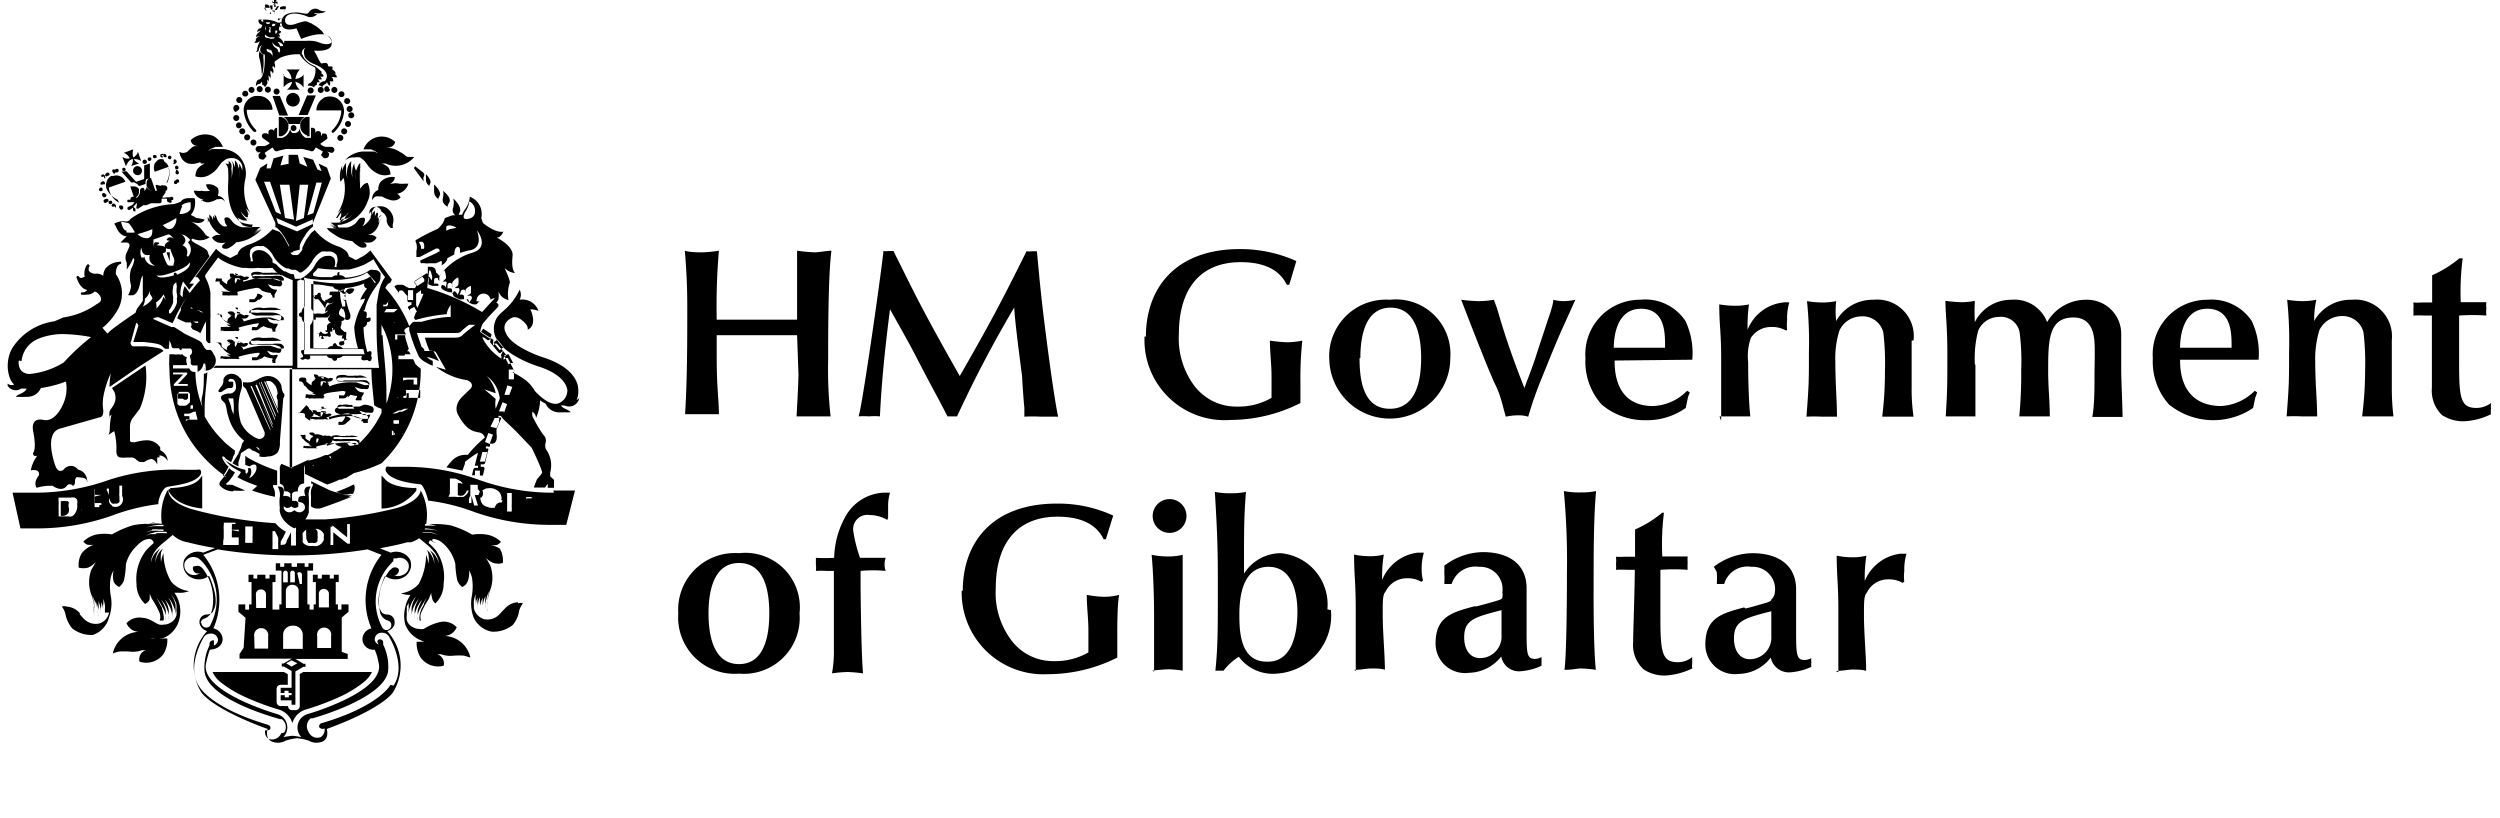 <svg xmlns="http://www.w3.org/2000/svg" xmlns:xlink="http://www.w3.org/1999/xlink" viewBox="0 0 91.74 30"><defs><style>.cls-1{fill:none;}.cls-2{clip-path:url(#clip-path);}</style><clipPath id="clip-path"><rect class="cls-1" x="0.28" width="91.19" height="30"/></clipPath></defs><title>regulation_big_gibraltar</title><g id="Layer_2" data-name="Layer 2"><g id="Layer_1-2" data-name="Layer 1"><g id="regulation_big_gibraltar"><rect class="cls-1" width="91.74" height="30"/><g id="g3"><g class="cls-2"><path id="path11" d="M67.36,24.62c.26,0,.46-.05.61-.05s.4,0,.51.05c0-.55-.08-1.41-.08-2s0-.75.11-.88a.86.86,0,0,1,.78-.48,1,1,0,0,1,.53.13l.06-.05a1.4,1.4,0,0,1,0-.38,2.08,2.08,0,0,1,.08-.64l-.23,0a1.62,1.62,0,0,0-1.3,1,5,5,0,0,1,.06-.93,1.88,1.88,0,0,1-.51.06,2.65,2.65,0,0,1-.58-.06c0,.78.06,1,.06,2,0,.34,0,1,0,1.41l0,.87ZM65,23.35a.79.79,0,0,1-.79.84c-.35,0-.58-.29-.58-.76,0-.64.36-.74,1.37-1v.92Zm-1-1.06c-.82.22-1.42.38-1.42,1.36a1.08,1.08,0,0,0,1.22,1.08,1.51,1.51,0,0,0,1.18-.6.68.68,0,0,0,.74.54,2.2,2.2,0,0,0,.75-.2.45.45,0,0,1,0-.16.5.5,0,0,1,0-.16.55.55,0,0,1-.25.07c-.3,0-.31-.21-.31-1.08,0-.29,0-1.18,0-1.51,0-.89-.65-1.33-1.61-1.33a2.36,2.36,0,0,0-1.41.5A1.93,1.93,0,0,1,63,21a3.44,3.44,0,0,1,0,.43l.14,0,.13,0a.89.89,0,0,1,1-.63.82.82,0,0,1,.86.94A.39.39,0,0,1,65,22c0,.08-.12.1-.64.25l-.3.08Zm-3-3.48a4.1,4.1,0,0,1-1,.62c0,.41,0,.77,0,1h-.39a2.16,2.16,0,0,1-.31,0,1.33,1.33,0,0,1,0,.28.85.85,0,0,1,0,.2,4.1,4.1,0,0,1,.42,0h.27c0,.71-.06,2.26-.06,2.65a1.22,1.22,0,0,0,.38,1,1.38,1.38,0,0,0,.79.23,2.64,2.64,0,0,0,1-.26.56.56,0,0,1,0-.2,1.3,1.3,0,0,1,0-.22.82.82,0,0,1-.53.19c-.59,0-.64-.38-.64-1.69,0-.37,0-1.32,0-1.7a6.87,6.87,0,0,1,1,0,2.28,2.28,0,0,1,0-.27,1.5,1.5,0,0,1,0-.22l-.32,0h-.61a9.15,9.15,0,0,1,.06-1.6Zm-3.61-.75a27.85,27.85,0,0,1,.11,3c0,.21,0,2.84-.09,3.52.31,0,.46-.05.61-.05a4.51,4.51,0,0,1,.54.05c-.1-1-.08-3.12-.08-3.3,0-.91,0-2.3.09-3.26a2.65,2.65,0,0,1-.57.05,2.84,2.84,0,0,1-.61-.05m-2.29,5.29a.79.79,0,0,1-.79.84c-.35,0-.58-.29-.58-.76,0-.64.36-.74,1.37-1v.92Zm-1-1.06c-.82.22-1.42.38-1.42,1.36a1.08,1.08,0,0,0,1.22,1.08,1.55,1.55,0,0,0,1.19-.6.66.66,0,0,0,.73.54,2.2,2.2,0,0,0,.75-.2.9.9,0,0,1,0-.16,1.1,1.1,0,0,1,0-.16.55.55,0,0,1-.24.07c-.31,0-.31-.21-.31-1.08,0-.29,0-1.18,0-1.51,0-.89-.65-1.33-1.61-1.33a2.38,2.38,0,0,0-1.41.5,1.93,1.93,0,0,1,0,.24,3.44,3.44,0,0,1,0,.43l.14,0,.13,0a.91.91,0,0,1,1-.63.82.82,0,0,1,.86.94.39.39,0,0,1,0,.18c0,.08-.11.1-.64.25l-.3.08Zm-4.4,2.33c.26,0,.46-.05.61-.05s.4,0,.51.05c0-.55-.08-1.41-.08-2s0-.75.11-.88a.86.86,0,0,1,.78-.48,1,1,0,0,1,.53.13l.06-.05a1.4,1.4,0,0,1-.05-.38,2.08,2.08,0,0,1,.08-.64l-.23,0a1.62,1.62,0,0,0-1.3,1,5,5,0,0,1,.06-.93,1.88,1.88,0,0,1-.51.06,2.65,2.65,0,0,1-.58-.06c0,.78.06,1,.06,2,0,.34,0,1,0,1.41l0,.87Zm-3.22-.3c-1,0-1-1.19-1-1.74,0-.72.15-1.74,1.07-1.74s1.06,1.06,1.06,1.65c0,.74-.17,1.83-1.08,1.83m2.18-1.92A1.89,1.89,0,0,0,47,20.3a1.6,1.6,0,0,0-1.35.75c0-1.81,0-2,.07-3a2.47,2.47,0,0,1-.54.05,2.64,2.64,0,0,1-.6-.05c.1,1.64.11,2.21.11,3.37,0,1.78,0,2.3-.09,3.19h.3a2.16,2.16,0,0,1,.56-.51,1.55,1.55,0,0,0,1.38.62,2.13,2.13,0,0,0,2-2.33m-6-2.84a.62.62,0,1,0,0-1.23.62.62,0,0,0,0,1.23m-.55,5.06a5.82,5.82,0,0,1,.6-.05,4,4,0,0,1,.51.05c0-.1,0-.61,0-.72,0-.31,0-1.23,0-1.61s0-1.15,0-1.52l0-.4a2.26,2.26,0,0,1-.55.06,3.16,3.16,0,0,1-.59-.06c.06.62.09,1.57.09,2.2,0,.32,0,.64,0,1.09l0,1Zm-7-2.94a3,3,0,0,0,3.16,3.07A5.69,5.69,0,0,0,41,24.13c0-.25,0-.47,0-.81s0-1.17.07-1.49a2.25,2.25,0,0,1-.56.07,4,4,0,0,1-.63-.07c0,.44.06.87.06,1.3,0,.12,0,.19,0,.81a2.41,2.41,0,0,1-1.26.32,1.91,1.91,0,0,1-1.6-.81,2.88,2.88,0,0,1-.54-1.85c0-1.67.79-2.64,2.27-2.64,1.27,0,1.58.62,1.69.83h.08l.27-.87a4.8,4.8,0,0,0-2.07-.44c-2.36,0-3.45,1.42-3.45,3.2M32.59,19c0-.14,0-.31,0-.47a1.69,1.69,0,0,1,.07-.45l-.26,0A1.7,1.7,0,0,0,31,19a3.24,3.24,0,0,0-.39,1.47,5.82,5.82,0,0,1-.67,0c0,.09,0,.18,0,.24a1,1,0,0,1,0,.24,3.07,3.07,0,0,1,.38,0h.28c0,.18,0,.89,0,1.31s0,.87,0,1.56a4.29,4.29,0,0,1-.07.89,4.65,4.65,0,0,1,.58-.05,5.29,5.29,0,0,1,.56.05c-.07-.76-.09-3.06-.09-3.27v-.49a5,5,0,0,1,.92,0,.74.74,0,0,1,0-.48l-.33,0h-.61a5.07,5.07,0,0,1-.25-1,.52.52,0,0,1,.6-.57,1.27,1.27,0,0,1,.65.18ZM26,22.51c0-.73.15-1.85,1.12-1.85s1.11,1.1,1.11,1.85-.15,1.86-1.11,1.86S26,23.27,26,22.51m-1.11,0a2.07,2.07,0,0,0,2.23,2.21,2.05,2.05,0,0,0,2.22-2.21,2,2,0,0,0-2.22-2.21,2.08,2.08,0,0,0-2.23,2.21"/></g><g class="cls-2"><path id="path13" d="M90.25,9.48a4.21,4.21,0,0,1-1,.62c0,.4,0,.76,0,1h-.39a1.82,1.82,0,0,1-.3,0,1.49,1.49,0,0,1,0,.28.85.85,0,0,1,0,.2,4.1,4.1,0,0,1,.42,0h.26c0,.71,0,2.26,0,2.65a1.25,1.25,0,0,0,.37,1,1.43,1.43,0,0,0,.8.23,2.51,2.51,0,0,0,1-.26.54.54,0,0,1,0-.2,1,1,0,0,1,0-.21.91.91,0,0,1-.53.18c-.6,0-.64-.38-.64-1.69,0-.37,0-1.32,0-1.7a6.94,6.94,0,0,1,1,0,1.18,1.18,0,0,1,0-.27.78.78,0,0,1,0-.22l-.33,0h-.61a9.62,9.62,0,0,1,.07-1.61Zm-2.48,3A1.35,1.35,0,0,0,86.29,11a1.53,1.53,0,0,0-1.37.78A3.42,3.42,0,0,1,85,11a2.64,2.64,0,0,1-.49.05,3.48,3.48,0,0,1-.58-.05A14.72,14.72,0,0,1,84,12.92c0,1.05,0,1.19-.09,2.36a5.54,5.54,0,0,1,.56,0l.56,0c0-.6-.07-1.19-.07-2a3.66,3.66,0,0,1,.15-1.16.92.92,0,0,1,.79-.52.79.79,0,0,1,.83.59,9.61,9.61,0,0,1,.06,1.42,13.38,13.38,0,0,1-.11,1.67c.17,0,.38,0,.58,0s.38,0,.57,0a8.78,8.78,0,0,1-.06-1.08c0-.44,0-1.46,0-1.71M80,12.76c0-.33.07-1.43,1-1.43s.89,1,.89,1.43Zm2.88.44a2.76,2.76,0,0,0-.25-1.42A1.77,1.77,0,0,0,81,11a2,2,0,0,0-2,2.15,2.36,2.36,0,0,0,.59,1.69,2.59,2.59,0,0,0,3.09.13l.08-.38.07-.19-.09-.06a1.87,1.87,0,0,1-1.26.56C80,14.87,80,13.52,80,13.2Zm-10.41.18a4.05,4.05,0,0,1,.12-1.24.83.83,0,0,1,.75-.51.7.7,0,0,1,.77.55,8.25,8.25,0,0,1,.06,1.39,16.54,16.54,0,0,1-.07,1.71c.26,0,.4,0,.58,0s.36,0,.54,0c0-.54-.06-1.08-.06-1.63,0-1.14,0-2,.93-2,.69,0,.75.65.77.91s0,1,0,1.18c0,.49,0,1.13-.08,1.56.11,0,.38,0,.55,0s.32,0,.56,0c0-.31-.05-1.37-.05-1.74s0-.94,0-1.3A1.25,1.25,0,0,0,76.56,11a1.65,1.65,0,0,0-1.44.82A1.28,1.28,0,0,0,73.81,11a1.48,1.48,0,0,0-1.34.82,6.6,6.6,0,0,1,0-.78,2.59,2.59,0,0,1-.47.05,5.19,5.19,0,0,1-.61-.05c0,.46.07.94.07,1.91,0,1.2,0,1.38-.06,2.33.09,0,.37,0,.58,0s.34,0,.51,0c0-.61,0-1.26,0-1.9m-2.27-.89A1.34,1.34,0,0,0,68.75,11a1.53,1.53,0,0,0-1.37.78,3.42,3.42,0,0,1,0-.73,2.61,2.61,0,0,1-.48.05,3.65,3.65,0,0,1-.59-.05,14.72,14.72,0,0,1,.07,1.88c0,1.05,0,1.19-.09,2.36a5.54,5.54,0,0,1,.56,0l.56,0c0-.6-.06-1.19-.06-2a3.39,3.39,0,0,1,.15-1.16.89.89,0,0,1,.79-.52.78.78,0,0,1,.82.59,9.61,9.61,0,0,1,.06,1.42,13.37,13.37,0,0,1-.1,1.67c.16,0,.38,0,.57,0s.38,0,.58,0a6.86,6.86,0,0,1-.07-1.08c0-.44,0-1.46,0-1.71M63.1,15.28c.27,0,.46,0,.61,0s.41,0,.52,0c-.06-.54-.08-1.4-.08-2a2,2,0,0,1,.1-.88A.87.87,0,0,1,65,12a1,1,0,0,1,.52.12l.06,0a2.13,2.13,0,0,1,0-.39,2,2,0,0,1,.08-.63.8.8,0,0,0-.23,0,1.59,1.59,0,0,0-1.3,1,5.86,5.86,0,0,1,.05-.93,2.27,2.27,0,0,1-.5.05,3.7,3.7,0,0,1-.59-.05c0,.78.07,1,.07,2,0,.35,0,1,0,1.42l0,.86Zm-3.88-2.52c0-.33.07-1.43,1-1.43s.88,1,.88,1.43Zm2.88.44a2.76,2.76,0,0,0-.25-1.42A1.77,1.77,0,0,0,60.18,11a2,2,0,0,0-2,2.15,2.36,2.36,0,0,0,.59,1.69,2.43,2.43,0,0,0,1.6.58,2.46,2.46,0,0,0,1.49-.45l.08-.38a1.46,1.46,0,0,1,.07-.19l-.1-.06a1.85,1.85,0,0,1-1.25.56c-1.41,0-1.41-1.35-1.41-1.67ZM54.82,11a3.27,3.27,0,0,1-.59.05,6,6,0,0,1-.61-.05c.17.44,1,2.6,1.24,3.09s.27.8.4,1.2a2.3,2.3,0,0,1,.45-.05,1.27,1.27,0,0,1,.37.05,13.57,13.57,0,0,1,.51-1.45c.23-.57.46-1.14.7-1.69L57.81,11a2.27,2.27,0,0,1-.43.05A1.49,1.49,0,0,1,57,11c0,.2-.19.7-.22.8s-.35,1.05-.41,1.25-.27.77-.34.94l-.09.25c-.36-.92-.67-1.76-1-2.91L54.82,11Zm-4.9,2.14c0-.74.15-1.85,1.11-1.85s1.12,1.1,1.12,1.85S52,15,51,15s-1.11-1.11-1.11-1.86m-1.11,0a2.22,2.22,0,0,0,4.44,0A2,2,0,0,0,51,11a2.08,2.08,0,0,0-2.22,2.22M42,12.35a2.94,2.94,0,0,0,3.16,3.06,5.69,5.69,0,0,0,2.56-.62c0-.25,0-.47,0-.81a12.92,12.92,0,0,1,.07-1.48,2.91,2.91,0,0,1-.56.06,5.86,5.86,0,0,1-.63-.06c0,.43.06.86.06,1.3,0,.11,0,.18,0,.8a2.41,2.41,0,0,1-1.26.32,1.93,1.93,0,0,1-1.6-.8,2.9,2.9,0,0,1-.54-1.85c0-1.68.79-2.65,2.27-2.65,1.27,0,1.58.62,1.69.83h.09l.26-.87a5,5,0,0,0-2.07-.44c-2.36,0-3.45,1.43-3.45,3.21M32.81,9.21l-.19,0a.69.69,0,0,1-.2,0c-.11,1-.64,4.7-.85,5.8l-.06.27a2.07,2.07,0,0,1,.37,0,2.38,2.38,0,0,1,.41,0c.06-1.32.21-2.69.37-3.93.13.23.76,1.35.89,1.61.66,1.28.88,1.65,1.22,2.32h.35a44.13,44.13,0,0,1,2.1-4c0,.37.24,2.16.29,2.56,0,.16.06.95.08,1.13l0,.32a5.93,5.93,0,0,1,.6,0c.13,0,.43,0,.64,0-.1-.44-.28-1.72-.35-2.25-.14-1.06-.26-2-.36-3.08l-.07-.74-.18,0a.69.69,0,0,1-.2,0c-.9,1.81-1.29,2.54-2.12,4l-.33.58-.48-.85c-.84-1.51-1.09-2-1.67-3.17l-.28-.56ZM29.3,13.73c0,.32-.06,1.4-.07,1.55.19,0,.42,0,.6,0s.43,0,.65,0a15.55,15.55,0,0,1-.09-2.08c0-.93,0-3.07.12-4-.17,0-.46.06-.62.06a6.33,6.33,0,0,1-.64-.06c0,.66,0,.73,0,1s0,1.29,0,1.53c-.54,0-1.07,0-1.61,0l-1.34,0a24.45,24.45,0,0,1,.08-2.53,4.84,4.84,0,0,1-.61.06c-.14,0-.46,0-.64-.06.06.68.09,1.36.09,2,0,1.34,0,2.68-.08,4,.21,0,.42,0,.63,0s.48,0,.61,0c0-.55-.08-.95-.08-2.09V12.3l1.51,0q.72,0,1.44,0Z"/></g><g class="cls-2"><path id="path15" d="M9.51,13.19a.11.11,0,0,0,0,.06s0-.05,0-.06l0,0,0,0A.33.33,0,0,0,9.74,13a.25.25,0,0,0-.2-.09.2.2,0,0,1-.06.14l-.05.06-.07,0h0s0,0-.05,0,0,0-.06,0h0s0,0,0,.05h0v0s0,0,0,.06h.16a.19.19,0,0,0,.13-.07v0l.06-.05M8.87,4.92A.1.1,0,0,0,9,4.82a.11.11,0,0,0-.22,0,.1.1,0,0,0,.11.1M8,11.49H8s.06.05.08.08a.11.11,0,0,0,.08.09c0,.07.14.16.19.19h0l.12.06H8.32a.36.36,0,0,0,.15.08.34.34,0,0,1-.15,0L8.19,12h0s-.08,0-.09,0h0s0,0,0,.06l0,0h0s0,0,0,0,0,.05,0,.09l0,0h0a.09.09,0,0,1,.11,0l.05,0h.07l.06,0,.08,0s0,0,0,0h0l.09,0h0a.23.23,0,0,1,.12,0s0,0,0,0,.05,0,.08,0,0,0,0-.05h0s.06,0,.08,0-.1,0-.08-.08a5.38,5.38,0,0,1,.66-.15h0a.25.25,0,0,1,.23.09h0a1,1,0,0,0,.35.1s0,0,0,0H10s0,0,0,0H10s-.05,0,0,.05,0,0,0,0h0s0,0,0,.06l0,0h.11a.05.05,0,0,0,0,0v0a.49.49,0,0,1,0-.11s.1-.15.08-.18h-.06a.37.37,0,0,1-.2-.05c-.06,0-.09-.11-.13-.15l.22.07.13,0a.13.13,0,0,0,.13,0,.14.14,0,0,0,0-.2l0,0a.67.67,0,0,0-.31-.08l-.21,0-.21,0a.77.77,0,0,1-.22,0h-.1a.09.09,0,0,1-.09,0,.11.11,0,0,1,.06-.09l.11,0a.71.71,0,0,1,.26,0l.11,0,.12,0H10l.12,0a.65.65,0,0,1,.2,0,.54.54,0,0,0-.33-.08l.18,0a1.09,1.09,0,0,0-.26,0l.14,0a.6.6,0,0,0-.23,0,.42.42,0,0,1,.12,0,.26.26,0,0,0-.15,0l-.07,0a.11.11,0,0,1-.08,0H9.62a.51.51,0,0,0-.38.06.1.1,0,0,0,0,.16.39.39,0,0,0,.26.06l.26,0,.25,0a.73.73,0,0,1,.3,0,.31.31,0,0,1,.09.07.08.08,0,0,1,0,.1h-.06l-.11,0-.3-.1-.12,0a2.56,2.56,0,0,0-.87.15h0v0a.11.11,0,0,0-.09-.11l0,0h0s.05,0,.05,0-.05-.06,0,0a.08.08,0,0,0,.07,0,.1.1,0,0,1-.06,0H9l0,0a.17.17,0,0,0,.13-.11.16.16,0,0,0-.17,0,.54.54,0,0,0-.36-.08s0-.09-.17-.07,0,.12.09.14,0,0-.06,0,0,0,0,0-.05,0-.07,0,0,0,.07,0,0,0-.07,0a.15.15,0,0,0,.07,0l0,.06a.16.16,0,0,0-.11.19h0s-.17-.09-.2-.14l0-.08s0-.06-.06-.06l0,0H8l0,0H8a.08.08,0,0,0-.07,0l.05,0m.76-.13a.28.28,0,0,1,.11,0c-.06,0-.12,0-.12,0s0,0,0,0m0,.13a0,0,0,0,0-.07,0s.05,0,.05,0a.3.3,0,0,1-.08.16l0,0a0,0,0,0,0,0,0,.34.34,0,0,1,0-.2s0,0,.05,0,0-.05,0-.05a.08.08,0,0,1,.08,0s.06,0,.06.06m-.09-.15s0,0,0,0-.06,0-.1-.07a.33.33,0,0,1,.1,0M8,12.59H8s.07.05.09.09a.11.11,0,0,0,.08.09.55.55,0,0,0,.19.18h0a.34.34,0,0,0,.12.06H8.32a.35.35,0,0,0,.15.07.34.34,0,0,1-.15,0l-.13,0h0a.09.09,0,0,0-.09,0h0l0,0s0,0,0,0l0,0h0v0a.1.1,0,0,0,0,.09l0,0h0a.09.09,0,0,1,.11,0l.05,0a.08.08,0,0,0,.07,0l.06,0,.08,0h0l.09,0h0l.12,0a.08.08,0,0,1,0,0,.11.11,0,0,0,.08,0s0,0,0,0l0,0,.08,0s-.1,0-.08-.08a4,4,0,0,1,.66-.14h0a.23.23,0,0,1,.23.1h0a.79.79,0,0,0,.35.1s0,.05,0,.06H10s0,0,0,0H10s-.05,0,0,.05H10s0,0,0,.06,0,0,0,0h.11l0,0v0a.42.42,0,0,1,0-.12s.1-.15.08-.18h-.06a.37.37,0,0,1-.2,0,.61.61,0,0,1-.13-.15l.22.07.13,0a.22.22,0,0,0,.13,0,.15.15,0,0,0,0-.21l0,0a.67.67,0,0,0-.31-.08l-.21,0-.21,0-.22,0h-.1s-.08,0-.09-.06a.09.09,0,0,1,.06-.08.2.2,0,0,1,.11,0,.69.69,0,0,1,.26,0l.11,0,.12,0H10l.12,0a1.18,1.18,0,0,1,.2,0A.54.54,0,0,0,10,12.4a.5.5,0,0,1,.18,0,.72.72,0,0,0-.26,0l.14,0a.89.89,0,0,0-.23,0l.12,0a.38.38,0,0,0-.15,0l-.07,0-.08,0H9.62a.51.51,0,0,0-.38.05.11.11,0,0,0,0,.17.46.46,0,0,0,.26,0,2.06,2.06,0,0,0,.26,0l.25,0a1,1,0,0,1,.3,0,.31.31,0,0,1,.09.07.08.08,0,0,1,0,.1h-.06l-.11,0-.3-.1H9.79a2.26,2.26,0,0,0-.87.14h0v0a.11.11,0,0,0-.09-.11l0,0h0s.05,0,.05,0-.05-.06,0,0a.08.08,0,0,0,.07,0,.1.1,0,0,1-.06,0,.12.12,0,0,0,.09,0l0,0a.17.17,0,0,0,.13-.11.16.16,0,0,0-.17,0,.51.51,0,0,0-.36-.07s0-.09-.17-.08,0,.13.09.14,0,0-.06,0,0,0,0,0-.05,0-.07,0,0,0,.07,0a.07.07,0,0,1-.07,0l.07,0,0,.06a.15.15,0,0,0-.11.19h0s-.17-.09-.2-.14l0-.07s0-.07-.06-.07,0,0-.06,0l0,0H8a.08.08,0,0,0-.07,0l0,0H8a0,0,0,0,1,0,0H8a.06.06,0,0,0-.07,0l.05,0m.76-.13h.11c-.06,0-.12,0-.12,0s0,0,0,0m0,.13a0,0,0,0,0-.07,0s.05,0,.05,0a.3.3,0,0,1-.08.16l0,0s0,0,0,0a.34.34,0,0,1,0-.2s0,0,.05,0,0,0,0,0l.08,0s.06,0,.06.06m-.09-.15s0,0,0,0-.06,0-.1-.07a.33.33,0,0,1,.1,0m.87-.35a.13.13,0,0,0,0,.06.25.25,0,0,1,0-.07h0l0,0a.33.33,0,0,0,.13-.13.25.25,0,0,0-.2-.09.22.22,0,0,1-.06.14L9.43,12a.08.08,0,0,1-.07,0h0a0,0,0,0,0-.05,0s0,0-.06,0h0s0,0,0,.05h0a.05.05,0,0,0,0,.07v0h.15a.23.23,0,0,0,.13-.07v0l.06-.05m1.88-1.15a0,0,0,0,1,.07,0s-.05.07,0,.1,0,.1,0,.13,0-.11.05-.1h.09a2.44,2.44,0,0,1,.26.35h0a.38.38,0,0,1,.08-.24s-.12,0-.19-.09,0-.07-.06-.11l0-.05h0s0,0,0-.05-.09-.07-.12,0-.06,0-.09.06.05,0,.06,0a.1.1,0,0,0-.08.06m2.22-.51,0,0-.17-.25,0,0a1.05,1.05,0,0,1-.19.1,2.2,2.2,0,0,1-.73.15h-.31a7.2,7.2,0,0,1-.86-.09h0v2.5h1.92l0,0a3.48,3.48,0,0,1-.14-.83,2.48,2.48,0,0,1,.12-.85l.06-.14a1.81,1.81,0,0,1,.29-.47l.07-.08m-2.23,0c.22,0,.43.06.63.08,0,0,.05.11.2.11a.14.14,0,0,0,0,.07l0,0s-.12,0-.13,0h-.14s-.07,0-.05.06a.08.08,0,0,0,0,.07.06.06,0,0,0,0,0,.05.05,0,0,1,0,0h0a.06.06,0,0,0,0,0s0,0,0,0h.08s0,0,0,.06L12,11l0,0v0c-.12,0-.06.08,0,.14v0h0c0-.07.08,0,.1,0s.09,0,.12-.09,0,.1-.1.11-.18.13-.19.3a.15.15,0,0,1,.11-.06s-.07.07-.13.1-.22,0-.27,0a.15.15,0,0,1-.13,0h0a.2.2,0,0,0-.09-.16v-.92Zm1.82.51-.06.14A2.62,2.62,0,0,0,13,12a3,3,0,0,0,.14.79h-.56c-.05-.08-.19-.09-.19-.09s-.08-.11-.08-.11a.1.1,0,0,0-.1.11.19.19,0,0,0-.19.09h-.64v-.86a.35.35,0,0,0,.1-.2h.06s0,0,0,0h.05l0,0s0-.06,0-.08,0,0,.05,0,.05,0,.07,0,.25,0,.29,0,.09-.08.12-.12a.51.51,0,0,1-.09.16.2.2,0,0,0,.12.15h0a.2.2,0,0,0-.14.09A.14.14,0,0,0,12,12s0,.08,0,.11-.06,0-.06,0,0,.1.08.07,0,0,0,.05a.2.2,0,0,1-.18,0s-.1-.13-.11,0a.09.09,0,0,0-.09,0s.06,0,.07,0,0,0,0,.07,0,0,0,.07,0-.06.07-.05,0,.07,0,.07,0,.05.07.05,0-.07,0-.1,0,0,.09,0,.08,0,.09,0,.08.05.1,0,0-.06,0-.09a.08.08,0,0,1,0-.09s.06,0,.06.05,0-.07,0-.12a0,0,0,0,1,0-.06q.08,0,0,.09s.1,0,.1-.07a.47.47,0,0,1,0-.17v0h0c0,.17-.05.39.14.43a1,1,0,0,0,.17,0s.05,0,0,0a.09.09,0,0,0-.05.11s.05,0,.06,0a.08.08,0,0,1,0,.1c-.05,0-.17,0-.16.06a.14.14,0,0,0,0,.09s0-.06.05,0,0,0,0,0a0,0,0,0,0,0,.06.06.06,0,0,1,.07-.06s0,0,0,.05,0,0,0,0a0,0,0,0,1,0-.06c.07,0,.07-.06.06-.09s0-.12.07-.1,0,0,0-.07,0,0,0,0,0-.05,0-.09a.21.21,0,0,0,0-.13,0,0,0,0,0-.06,0s0,0,0,0l-.11-.1c-.07-.06,0-.13,0-.19a.22.22,0,0,0,0-.11c.1,0,.19-.1.11-.34a1.79,1.79,0,0,1-.16-.71.17.17,0,0,1,.06-.1l0,0s.07,0,.08,0l0,.06a.36.36,0,0,0,.09.08h0a.24.24,0,0,1,0-.07s.06.08.09.09h0A.21.21,0,0,0,13,10.6a.34.34,0,0,0-.22,0,.18.18,0,0,0-.1.11.92.92,0,0,0,0,.18,2.8,2.8,0,0,0,.16.6s.07.19-.05.24-.12-.06-.22-.1c-.25-.09-.07-.29-.05-.33s0,.05.07.05a.2.2,0,0,1,0-.11.11.11,0,0,0,.08,0s0-.06,0-.12,0-.08-.07-.11.09,0,.1,0a.15.15,0,0,0-.08-.15s0,0,.06-.05-.08,0-.11-.05-.16-.09-.16,0a.05.05,0,0,0,0,0s0,0,.05-.1a.27.27,0,0,0,.11,0,.15.15,0,0,0,.1-.09h0a2.19,2.19,0,0,0,.7-.17h0a.15.15,0,0,0,0,.11.16.16,0,0,0,.1.08,1.61,1.61,0,0,0-.25.41M12.38,3.3a.11.11,0,1,0-.11.11.11.11,0,0,0,.11-.11m.14,1.52a.11.11,0,0,0,.22,0,.11.11,0,1,0-.22,0m-.44-1.55A.11.11,0,0,0,12,3.16a.1.1,0,0,0-.1.11.09.09,0,0,0,.1.1.1.1,0,0,0,.11-.1M16.42,7.6c0-.06.08-.2.08-.2.05-.19-.25-.4-.25-.4s0,0,0,0,.05.07,0,.28.2.32.2.32m-7.58-3a.11.11,0,0,0-.1-.11.11.11,0,0,0,0,.22.11.11,0,0,0,.1-.11m3-1h0l-.08.06h0a.53.53,0,0,0-.18.39h.91v.09a1.11,1.11,0,0,1-.33.64.06.06,0,0,0,0,.09l.05,0,0,0a1.17,1.17,0,0,0,.38-.72.55.55,0,0,0-.12-.42.64.64,0,0,0-.15-.13.54.54,0,0,0-.25-.06.59.59,0,0,0-.23.05h0m.62,1.36a.11.11,0,1,0,.11.11.11.11,0,0,0-.11-.11M10.67,4.7a.1.1,0,0,0,.1.11.11.11,0,0,0,0-.22.1.1,0,0,0-.1.11m.48-.41H10.4a.38.38,0,0,1,.19.26H11a.38.38,0,0,1,.19-.26m-.86,0h-.1V5h.1a.39.39,0,0,0,.25-.28V4.65a.31.31,0,0,0,0-.1.36.36,0,0,0-.24-.25m-1,.54,0,0s0,0,.05,0a.06.06,0,0,0,0-.08,1.11,1.11,0,0,1-.33-.64.27.27,0,0,1,0-.09H10a.51.51,0,0,0-.51-.51H9.37a.52.52,0,0,0-.42.6,1.21,1.21,0,0,0,.37.72m.32-1.57a.11.11,0,0,0-.22,0,.11.11,0,0,0,.22,0M9.07,5.15a.11.11,0,0,0,0-.22.11.11,0,0,0,0,.22m.87-1.86a.11.11,0,1,0-.11.11.11.11,0,0,0,.11-.11m.47-.58V3.2A.57.57,0,0,1,10.72,3a.48.48,0,0,1-.19.29H11A.46.46,0,0,1,10.84,3a.53.53,0,0,1,.3.21V2.71c0,.09-.16.17-.3.19A.69.69,0,0,1,11,2.55h-.49a.54.54,0,0,1,.19.35c-.14,0-.3-.1-.31-.19m-.14,1.53h.32l-.3-.72H10Zm1.27-1.83C11.15,2.25,11.1,2,11.1,2A.72.72,0,0,0,11,2a1.2,1.2,0,0,0,.51.45c.11,0,.07.3,0,.43a.37.37,0,0,1-.13.17s-.08,0-.08.1a.16.16,0,0,1,.09,0,.2.2,0,0,1,.13.06.18.18,0,0,1,.11-.1l0-.09h.11s-.07-.11-.07-.11a.41.41,0,0,0,.14,0,.17.17,0,0,0-.08-.11.15.15,0,0,0,.14,0c0-.08-.07-.09-.07-.09s0-.08,0-.08-.2-.18-.24-.2m-1.3.93a.11.11,0,1,0-.11.11.11.11,0,0,0,.11-.11m.95,14.55c-.09.09,0,.3,0,.3a.21.21,0,0,0-.15,0,.1.1,0,0,0-.11.09.28.28,0,0,0,0,.12s.19,0,.23.13a.19.19,0,0,1,0,.13.22.22,0,0,1-.2.12.3.3,0,0,1-.18-.08.27.27,0,0,1-.18.08.23.23,0,0,1-.2-.12.28.28,0,0,1,0-.13.2.2,0,0,1,.24-.13.28.28,0,0,0,0-.12.12.12,0,0,0-.11-.09.25.25,0,0,0-.16,0s.06-.21,0-.3a.23.23,0,0,0-.2-.05.57.57,0,0,1,.08.36,1.52,1.52,0,0,0,0,.42h0a.4.4,0,0,0,0,.15.78.78,0,0,0,.21.37,1.15,1.15,0,0,0,.32.23,1.15,1.15,0,0,0,.32-.23h0a.82.82,0,0,0,.21-.35,1,1,0,0,0,0-.17h0a3.19,3.19,0,0,0,0-.42.55.55,0,0,1,.07-.36.23.23,0,0,0-.2.05M9,17.46H9l0,0a.1.1,0,0,0,0,.11c.06,0,.15,0,.2-.14s0-.21,0-.24a.13.13,0,0,0-.11,0h0a.14.14,0,0,1,0,.14.32.32,0,0,1-.08.1M8.8,13.87a.38.38,0,0,0-.4-.14.3.3,0,0,0-.2.18c0,.09,0,.19-.09.28l-.1.15s0,.05.08.05.21-.17.35-.15.12-.13.12-.2-.14,0-.18-.06a.09.09,0,0,1,.13-.07c.12,0,.15.18.15.29a.23.23,0,0,1-.22.24.53.53,0,0,0-.27.06.1.1,0,0,0-.06.09c0,.11.12.15.16.24s.05.29.1.42a1.67,1.67,0,0,0,1,1.16c.05,0,.13,0,.15.09s0,.17,0,.25a.65.65,0,0,0,.31,0,.48.48,0,0,0,.36-.15.66.66,0,0,0,.08-.39l.12-1.54c0-.09.11-.17,0-.26a.66.66,0,0,1-.06-.25.52.52,0,0,0-.51-.36c-.22,0-.39.17-.6.22a.77.77,0,0,1-.3,0,.48.48,0,0,0,0,.12c0,.06.1.1.12.16l.67,1.56a.49.49,0,0,1,0,.11.21.21,0,0,1-.2.14A.69.69,0,0,1,9.27,16a1.13,1.13,0,0,1-.43-.49,2,2,0,0,1,0-1.17.61.61,0,0,0,0-.44m-.22,1.41A2.46,2.46,0,0,1,8.49,15c0-.12-.08-.25-.11-.38l.18,0a3.19,3.19,0,0,1,0,.69m1.54-1.17a.81.81,0,0,1,.09.31c-.08.09,0,.23,0,.23V15l-.43-1c.19-.09.32.13.33.14M9.73,14l.48,1.11a.64.64,0,0,0,0,.07L9.69,14l0,0m-.1,0,.53,1.23,0,.07-.55-1.28.05,0m-.11,0,.58,1.34,0,.06-.59-1.38,0,0m-.1,0L10,15.54l0,.06-.63-1.47.05,0m-.11,0L10,15.66l0,.05-.66-1.54,0,0m-.15,0h.05l.68,1.58,0,.05Zm6-8s0,0,0,0l.35.48s0,0,0,0,0-.07,0-.1a.1.1,0,0,1,0-.05.12.12,0,0,0,0-.16l-.31-.24h0m-2.62.43a1.65,1.65,0,0,1-.23,1.3l.17-.19L12.33,8l.05,0,.07-.1.07-.11,0,.12a1.17,1.17,0,0,1-.05.11l0,.05.07,0a1,1,0,0,0,.2-.22.85.85,0,0,1-.17.25l-.11.09L12.54,8a.74.74,0,0,0,.27-.23.81.81,0,0,1-.25.27l-.11,0,.14,0A.66.66,0,0,0,12.78,8a.43.43,0,0,0,.16-.14A.43.43,0,0,1,12.8,8a.78.78,0,0,1-.2.11.65.65,0,0,1-.21.06h-.26l.16.12.1.05.09,0h0l-.09,0-.11-.05a.83.83,0,0,1-.16-.09l0,0,.1.07.12.07a.28.28,0,0,0,.12,0,.31.31,0,0,1-.13,0l-.12-.06-.1-.07,0,0,.09.07a1,1,0,0,0,.22.13l-.23-.11-.1-.07h0l.08.07.1.07.14.08-.14-.07L12,8.37s0,.07.26.23h0a1.53,1.53,0,0,0,.24.14,1.68,1.68,0,0,0,.43.11,1.05,1.05,0,0,0,.27.21.26.26,0,0,0,.24,0,.21.21,0,0,0,0-.1l-.09-.07h0a.66.66,0,0,0,.28,0,.4.4,0,0,0,.19-.17.31.31,0,0,0-.15-.09.38.38,0,0,0-.18,0l.15-.06a.61.61,0,0,0,.26-.34.72.72,0,0,1,.15-.29l0,0h0l0,0L14,8a.81.81,0,0,0-.1.18.36.36,0,0,1,0-.1l0-.1L14,7.91l0,0,0,0-.05,0a.26.26,0,0,0-.08.13.37.37,0,0,1,0-.15l0-.08,0,0h0l0,0-.05,0a.52.52,0,0,0-.06.13.57.57,0,0,1,0-.14.25.25,0,0,1,0-.07l0,0h0l0,0-.06.06a.31.31,0,0,0-.07.14.3.3,0,0,1,.05-.16l0,0h0l0,0s0,0,0,0a.21.21,0,0,0-.06.1.21.21,0,0,1,0-.11h0l0,0a.21.21,0,0,0-.06.1.56.56,0,0,1,0-.12l0,0,0,0h0A.23.23,0,0,1,14,7.77a.35.35,0,0,1,.19.24l0,.11h0a0,0,0,0,1,0,0,.42.42,0,0,0,.14.24h0a.16.16,0,0,0,.09,0,.32.32,0,0,1,0-.15.55.55,0,0,0,0-.27.58.58,0,0,0-.25-.32.47.47,0,0,0-.43,0A.66.66,0,0,0,13.6,8a.74.74,0,0,1-.19.23.29.29,0,0,1-.12.07.28.28,0,0,0,.09-.17.16.16,0,0,0,0-.13.2.2,0,0,0-.14,0c-.07,0-.12.13-.2.2a.64.64,0,0,1-.31.15h-.19l-.09,0c-.05,0-.08-.1-.05-.1h.08a1.28,1.28,0,0,0,.26-.07h0a1.33,1.33,0,0,0,.75-.79.78.78,0,0,0,0-.68.26.26,0,0,0-.14.06,1.07,1.07,0,0,0-.14.16,1.15,1.15,0,0,0,0-.19,4.59,4.59,0,0,1,0-.52.41.41,0,0,1,.09-.2l0,0a.39.39,0,0,0-.08.14,1.18,1.18,0,0,0,0,.2v.2a.74.74,0,0,1,0,.21,1.23,1.23,0,0,0,0-.2,1.49,1.49,0,0,1,0-.21.55.55,0,0,1,0-.22.49.49,0,0,1,0-.11l0-.05h0a.3.3,0,0,0-.09.13.76.76,0,0,0-.06.16,1.09,1.09,0,0,0,0,.36.9.9,0,0,1,0-.36A.58.58,0,0,1,13,6a.5.5,0,0,1,0-.13A.44.44,0,0,0,13,6a.52.52,0,0,0-.06.16.87.87,0,0,0,0,.36.9.9,0,0,1-.05-.36.58.58,0,0,1,0-.19.14.14,0,0,1,0-.06.57.57,0,0,0-.14.27.82.82,0,0,0,0,.35.87.87,0,0,1-.05-.36,1.29,1.29,0,0,1,0-.19.08.08,0,0,1,0,0,.42.42,0,0,0-.08.12.52.52,0,0,0-.06.16,1.09,1.09,0,0,0,0,.36.88.88,0,0,1,0-.36.58.58,0,0,1,0-.18.56.56,0,0,1,.09-.17h0A.4.4,0,0,1,13,5.78a.54.54,0,0,1,.22,0l.12.09h0c.13.13.19.31.43.45a.63.63,0,0,0,.56.08.49.49,0,0,0-.08-.26A.64.64,0,0,0,14,6l.15,0a.87.87,0,0,0,1.05-.24l-.22,0c-.08,0-.13-.1-.3-.18a.8.8,0,0,0-.41-.15l-.12,0c.32,0,.35-.22.35-.22a.71.71,0,0,0-1.16.27h.12l.15,0,.14.06a1,1,0,0,1,.13.09l-.14-.07-.14,0-.15,0h-.14a1,1,0,0,0-.55.22,1,1,0,0,0-.27.89M8.25,16.86s0,0,0,0a1.16,1.16,0,0,0,.32.31l.4.22A.31.31,0,0,0,9,17.34a.15.15,0,0,0,0-.1,2.27,2.27,0,0,1-.29-.09,3.34,3.34,0,0,1-.49-.29M8.58,18A2,2,0,0,0,9,18l-.48-.21-.17,0s-.11,0,0-.09a.17.17,0,0,0,.06-.06,1.38,1.38,0,0,0,.21-.31l-.12-.07-.09-.08a2.39,2.39,0,0,1-.21.34h0c-.1.13-.2.21-.12.31a.65.65,0,0,0,.47.2M13.72,7.55h0M9.25,18h0a6,6,0,0,0,.84.23v-.12a.47.47,0,0,0-.07-.24l0-.07.08,0h.07v-.53A5.55,5.55,0,0,1,9.1,16.8L9,16.72a.83.83,0,0,1,0,.15s0,0,0,0a.17.17,0,0,0,0,.05v0l0,.06h0s0,0,0,.08l.17.06a.19.19,0,0,1,.18-.07c.08,0,.09.18,0,.31s-.17.2-.25.16-.07-.08-.06-.16l-.17-.08-.08.13v0l0,0-.08.1h0a3.61,3.61,0,0,0,.39.19l.34.13h0m-.34-1.37s0,0,0,0,.08,0,.08,0l0,0,.07.07c.08,0,.27.14.44.21l-.05-.07a1.84,1.84,0,0,0-.32-.32c-.24-.21-.31-.26-.39-.14a.44.44,0,0,0-.06.1c0,.1-.08.22-.13.35L8.53,17l.22.12,0-.08,0-.09a1.48,1.48,0,0,0,.09-.32M4,16.05H4m2.77-1.38.07,0h0l.06-.05a.14.14,0,0,0,0-.06v-.06l0-.06-.06,0-.08,0H6.67l-.08,0-.06,0,0,.06a.2.2,0,0,0,0,.07.09.09,0,0,0,0,.06l0,0,0,0h.17m-.85,2.08h0a.37.37,0,0,1,.2.08.4.4,0,0,1,.1.13c0-.28-.27-.4-.27-.4l0-.1a.58.58,0,0,0-.55-.26H5.3a2,2,0,0,0-.35.07H4.88c-.12,0-.11-.07-.11-.07s0-.32,0-.53a.53.53,0,0,1,.14-.34l.22-.29a3,3,0,0,0,.21-1.59l-1.23.83.09.15v0c.14.37-.13.58-.17.69a.38.38,0,0,0,0,.23H4s.07-.09.09-.09h0a2.4,2.4,0,0,0-.06.48c0,.2-.05.26-.07.27l.23-.15a2.3,2.3,0,0,1,.08.72c0,.2.08.25.17.25a.81.81,0,0,0,.19,0h.17a.22.22,0,0,1,.17.05.58.58,0,0,0,.15.11l.09,0a.12.12,0,0,0,.09,0,.6.6,0,0,1,.27-.11.35.35,0,0,1,.2.21h0c0-.06,0-.22,0-.26a.1.1,0,0,1,.08,0m.41,1.16s0,0-.06,0a.08.08,0,0,0,0,.09c.31.56,1.18.61,1.22.62h0l0-1.21-.09.12c-.26.34-1.09.34-1.1.34M11,3.66a.25.25,0,1,0-.25.25A.25.25,0,0,0,11,3.66M8.18,17.46h0l.05-.06a2.79,2.79,0,0,0,.16-.28.62.62,0,0,1-.18-.21s-.07-.12-.05-.15.08,0,.12.07l.2.13.06-.14c0-.07.06-.13.08-.19a.42.42,0,0,1,0-.1,1.84,1.84,0,0,1-.22-.17,1.51,1.51,0,0,1-.23-.21,3.7,3.7,0,0,1-.66-.87v0c0-.06,0-.13,0-.21a.25.25,0,0,1,0-.08c0-.46.07-.91.1-1.33l-.08.05H7.48c0,.29,0,.57-.06.83s0,.26,0,.37a2,2,0,0,1-.09-.26,3.59,3.59,0,0,1-.16-1h0a.22.22,0,0,1-.24-.17l0-.05v.09H6.35v-.12h.51v-.05a.32.32,0,0,1,0-.25h0a.19.19,0,0,1-.16-.1h0l0,0a.32.32,0,0,1-.16,0,.35.35,0,0,1-.17,0l-.06,0h0l-.09,0a4,4,0,0,0,0,.6,4.84,4.84,0,0,0,.13,1.08h0a4.61,4.61,0,0,0,1.23,2.21,4.42,4.42,0,0,0,.74.62v0M6.38,14.1v0a0,0,0,0,0,0,0l.17-.18.08-.08.09-.1H6.35v-.07h.52v.06l-.24.26-.1.1h.36v.07H6.38m.13.59,0,0,0-.07a.49.49,0,0,1,0-.12l0-.1.07-.08.11,0h.11l.09,0a.27.27,0,0,1,.08.07.54.54,0,0,1,0,.11.49.49,0,0,1,0,.12.24.24,0,0,1,0,.08v0l-.07.07a.24.24,0,0,1-.11.06H6.69l-.1,0a.27.27,0,0,1-.08-.07m.74.58-.08,0-.1,0-.05,0,0,0-.05,0-.06,0-.09.05v0l0,0v-.06h0l.07,0,0,0,.06,0s0,0,0,0a.14.14,0,0,0,0-.06l0-.06,0,0-.1,0-.09,0v-.09l0,0,.1,0,.1,0,0,0,0,0L7,14.87l.08,0a0,0,0,0,1,0,0l0,0V15L7,15l-.1,0,0,0,0,.05s0,0,0,.06l0,0,0,.05H7l.1-.05.09,0a0,0,0,0,0,0,0v.05h0l0,0h0m7.8-8.42-.13,0a1.26,1.26,0,0,1-.21,0,.55.55,0,0,0-.26,0h-.08a.28.28,0,0,0,.18-.24.6.6,0,0,0-.53.18.48.48,0,0,0-.08.29l.07,0,.09,0h0l-.08,0-.08,0h0a.35.35,0,0,0-.22.38.25.25,0,0,1,.13-.14.35.35,0,0,1,.14,0l.09,0h0a1.16,1.16,0,0,0,.35.14.37.37,0,0,0,.33-.1.32.32,0,0,0-.11-.13.45.45,0,0,0-.2,0l.09,0a.52.52,0,0,0,.51-.4M11,14l.05,0h0a.16.16,0,0,1,.09.09.11.11,0,0,0,.08.09.55.55,0,0,0,.19.18h0l.12.05h-.09a.35.35,0,0,0,.15.07.24.24,0,0,1-.15,0c-.05,0-.08,0-.13,0h0a.08.08,0,0,0-.09,0h0a0,0,0,0,0,0,.05l0,0h0v0a.1.1,0,0,0,0,.09l0,0h0s.07-.05.11,0,0,0,.05,0l.07,0,.06,0a.11.11,0,0,0,.08,0h0l.09,0h0l.12,0a.05.05,0,0,1,0,0l.08,0s0,0,0-.05a.05.05,0,0,0,0,0l.08,0s-.1,0-.08-.08.46-.11.65-.14h0a.22.22,0,0,1,.22.09h0a1,1,0,0,0,.35.09s0,.05,0,.06h-.09a0,0,0,0,0,0,0h.06a0,0,0,0,0,0,.05l0,0,0,0s-.05,0,0,.05h.15l.05,0v0a.84.84,0,0,1,0-.12s.1-.14.08-.17l0,0h0a.37.37,0,0,1-.2-.05.61.61,0,0,1-.13-.15l.22.07a.5.5,0,0,0,.13,0,.22.22,0,0,0,.13,0,.14.14,0,0,0,0-.2l0,0a.68.68,0,0,0-.31-.07l-.21,0-.21,0h-.32s-.08,0-.09-.06a.09.09,0,0,1,.06-.08.35.35,0,0,1,.11,0,1,1,0,0,1,.26,0l.11,0,.12,0a.29.29,0,0,0,.13,0l.12,0a1.2,1.2,0,0,1,.2,0,.56.56,0,0,0-.34-.07l.19,0a.69.69,0,0,0-.25,0,.42.42,0,0,1,.13,0H13l.12,0a.38.38,0,0,0-.15,0l-.07,0h-.14a.57.57,0,0,0-.38,0,.11.11,0,0,0,0,.17.39.39,0,0,0,.26,0l.26,0,.25,0a1,1,0,0,1,.3,0,.34.34,0,0,1,.09.08.06.06,0,0,1,0,.09l-.06,0a.35.35,0,0,1-.11,0l-.3-.1h-.12a2.11,2.11,0,0,0-.87.15h0v0a.11.11,0,0,0-.09-.11H12s0-.06,0,0a.08.08,0,0,0,.07,0L12,14a.12.12,0,0,0,.09,0l0,0s.11,0,.13-.11a.18.18,0,0,0-.17,0,.58.58,0,0,0-.36-.07s0-.09-.17-.08c0,0,0,.13.09.15h-.06a.07.07,0,0,0,0,0s-.05,0-.07,0,0,0,.07,0,0,0-.07,0,0,0,.07,0l0,.06a.15.15,0,0,0-.11.19h0a.72.72,0,0,1-.2-.14l0-.07s0-.06-.06-.07a.09.09,0,0,0-.06,0l0,0h0a.08.08,0,0,0-.07,0l0,0h0s0,0,0,0h0A.08.08,0,0,0,11,14m.81-.11H12c-.06,0-.12,0-.12,0s0,0,0,0m0,.13s-.05,0-.07,0,.05,0,.05,0a.3.3,0,0,1-.08.16l0,0a0,0,0,0,1,0,0,.31.31,0,0,1,0-.19s0,0,.05,0,0,0,0,0l.08,0s.06,0,.06.06m-.09-.15s0,0,0,0-.06,0-.1-.06l.1,0m.87.75s0,.05,0,.06l0-.06,0,0h0a.47.47,0,0,0,.14-.14.23.23,0,0,0-.21-.08.25.25,0,0,1-.06.14.12.12,0,0,1-.05,0l-.07,0h0l0,0a.06.06,0,0,0-.06,0h0s0,0,0,.05h0s0,0,0,.06h.16a.18.18,0,0,0,.13-.06h0l.06-.05m.13,3.66a.57.57,0,0,1-.18,0l-.07,0L12.12,18l-.7-.34v.09l.06,0,0,.07a.51.51,0,0,0-.07.33h0a1.34,1.34,0,0,1,0,.2v.12s0,.07,0,.11h0a.42.42,0,0,0,.18.08l.15,0c.21-.07.72-.25,1-.37h0a1,1,0,0,0,.26-.11.42.42,0,0,1-.23.07m1.75-6.46h-.06l.05.13,0,0,0,0,.07-.07h-.13m-3,5.24a3.82,3.82,0,0,0,.6-.19H12a.6.6,0,0,0-.5.2m3.4-3.29,0,0h.11l0,0,0,0V13.7H14.9s0,0,0,0a0,0,0,0,0,0,0m-7-3.37.05,0H8a.09.09,0,0,1,.06,0l0,.05a.11.11,0,0,0,.08.09.55.55,0,0,0,.19.18h0a.43.43,0,0,0,.12.05H8.32l.06,0,.09,0a.34.34,0,0,1-.15,0h0s-.07,0-.12,0h0a.08.08,0,0,0-.09,0h.06l0,0h0a0,0,0,0,0,0,.05l0,0h0a0,0,0,0,0,0,0,.1.1,0,0,0,0,.09l0,0v0h0l0,0h.07l.05,0,0,0h0l.06,0a.11.11,0,0,0,.08,0h0l.09,0h0l.12,0a.05.05,0,0,1,0,0l.08,0s0,0,0-.05a.05.05,0,0,0,0,0l.08,0c-.06,0-.1,0-.09-.08a6.4,6.4,0,0,1,.66-.14h0a.21.21,0,0,1,.23.09h0a1,1,0,0,0,.34.09s0,0,0,.06H10l0,0H10s-.05,0,0,.05H10s0,0,0,.06h0l0,0h.08l0,0v0a.56.56,0,0,1,0-.12s.1-.14.08-.17l0,0h0a.37.37,0,0,1-.2-.05.61.61,0,0,1-.13-.15l.22.07.13,0a.22.22,0,0,0,.13,0,.14.14,0,0,0,0-.2l0,0a.67.67,0,0,0-.31-.08l-.21,0-.21,0H9.34s-.08,0-.09-.06h0a.09.09,0,0,1,.06-.08.2.2,0,0,1,.11,0h.1a.41.41,0,0,1,.16,0l.11,0h0l.11,0H10a.42.42,0,0,1,.12,0,1.18,1.18,0,0,1,.2,0,.56.56,0,0,0-.34-.07.58.58,0,0,1,.19,0l-.11,0H10a.58.58,0,0,1,.14,0,.89.89,0,0,0-.23,0l.12,0H9.83l-.07,0H9.62a.51.51,0,0,0-.38,0,.1.1,0,0,0,0,.12s0,0,0,0a.22.22,0,0,0,.13,0h.13a1.09,1.09,0,0,0,.26,0l.25,0a1,1,0,0,1,.3,0,.31.31,0,0,1,.09.07.08.08,0,0,1,0,.1h-.06l-.11,0-.3-.1H9.79a2,2,0,0,0-.69.09l-.18.05h0v0a.08.08,0,0,0,0-.07.11.11,0,0,0-.06,0l0,0h0s.05,0,.05,0-.05,0,0,0a.08.08,0,0,0,.07,0,.19.19,0,0,1-.06,0,.12.12,0,0,0,.09,0l0,0a.16.16,0,0,0,.13-.1.18.18,0,0,0-.17,0,.51.51,0,0,0-.36-.07.1.1,0,0,0-.05-.06l-.12,0a.23.23,0,0,0,0,.09.07.07,0,0,0,.07.05.07.07,0,0,1-.06,0,.07.07,0,0,0,0,0s-.05,0-.07,0,0,0,.07,0,0,0-.07,0l.07,0,0,.06a.15.15,0,0,0-.11.19h0a.72.72,0,0,1-.2-.14l0-.07a.05.05,0,0,0,0,0s0,0,0,0a0,0,0,0,0-.06,0l0,0H8l-.07,0,0,0H8a.08.08,0,0,0-.07,0m.81-.11h.11c-.06,0-.12.05-.12,0s0,0,0,0m0,.13a0,0,0,0,0-.07,0s.05,0,.05,0a.3.3,0,0,1-.08.16l0,0v0a.31.31,0,0,1,0-.19,0,0,0,0,0,.05,0s0,0,0,0l.08,0s.06,0,.06.06m-.09-.15s0,0,0,0-.06,0-.1-.06.07,0,.1,0m4,5.44a.13.13,0,0,0,0,.06s0-.05,0-.06l0,0,0,0a.44.44,0,0,0,.14-.13.28.28,0,0,0-.21-.09.2.2,0,0,1-.06.14l-.05.06-.07,0h0s0,0,0,0-.05,0-.06,0h0s0,0,0,.05h0v0s0,0,0,.06h.16a.19.19,0,0,0,.13-.07v0l.06-.05m-1.53-.6h0s.07.05.09.09a.11.11,0,0,0,.08.09.55.55,0,0,0,.19.18h0l.12,0h-.09a.35.35,0,0,0,.15.07.34.34,0,0,1-.15,0c-.05,0-.08,0-.13,0h0a.09.09,0,0,0-.09,0h0l0,0s0,0,0,0l0,0h0v0a.1.1,0,0,0,0,.09l0,0h0a.09.09,0,0,1,.11,0l.05,0a.08.08,0,0,0,.07,0l.06,0,.08,0h0l.09,0h0a.22.22,0,0,1,.12,0,.08.08,0,0,1,0,0,.11.11,0,0,0,.08,0,.07.07,0,0,1,0,0l0,0,.08,0s-.1,0-.08-.08a4.14,4.14,0,0,1,.65-.14h0a.24.24,0,0,1,.22.09h0a.79.79,0,0,0,.35.1s0,.05,0,.05h-.09s0,0,0,0h.06s0,0,0,.05h.08s-.05,0,0,.06,0,0,0,0h.11l.05,0s0,0,0,0a.42.42,0,0,1,0-.12s.1-.15.08-.18h-.06a.37.37,0,0,1-.2,0,.61.61,0,0,1-.13-.15l.22.07.13,0a.22.22,0,0,0,.13,0,.15.15,0,0,0,0-.21l0,0a.67.67,0,0,0-.31-.08L13,15l-.21,0-.22,0h-.1s-.08,0-.09-.06a.09.09,0,0,1,.06-.08.2.2,0,0,1,.11,0,.53.53,0,0,1,.26,0l.11,0L13,15h.13l.12,0a1.18,1.18,0,0,1,.2,0,.5.5,0,0,0-.34-.07.58.58,0,0,1,.19,0,.69.69,0,0,0-.25,0l.13,0a.6.6,0,0,0-.23,0,.42.42,0,0,1,.12,0,.38.38,0,0,0-.15,0l-.07,0-.08,0h-.06a.52.52,0,0,0-.38.05.1.1,0,0,0,0,.16.39.39,0,0,0,.26.06,2.06,2.06,0,0,0,.26,0l.25,0a1,1,0,0,1,.3,0,.31.31,0,0,1,.09.07.08.08,0,0,1,0,.1h-.06l-.11,0-.3-.1h-.12a2.24,2.24,0,0,0-.87.14h0v0a.11.11,0,0,0-.09-.11l0,0h0s0,0,0,0,0-.06,0,0a.08.08,0,0,0,.07,0,.1.1,0,0,1-.06,0,.12.12,0,0,0,.09,0l0,0a.18.18,0,0,0,.13-.1.16.16,0,0,0-.17,0,.54.54,0,0,0-.36-.08s0-.08-.17-.07c0,0,0,.12.09.14s0,0-.06,0,0,0,0,0-.05,0-.07,0,0,0,.07,0,0,0-.07,0l.07,0,0,.06a.15.15,0,0,0-.11.19h0a.72.72,0,0,1-.2-.14l0-.07s0-.06-.06-.07a0,0,0,0,0-.06,0l0,0h0a.08.08,0,0,0-.07,0l0,0h0a.06.06,0,0,0-.07,0l.05,0m.76-.13A.28.28,0,0,1,12,15c-.06,0-.12,0-.12,0s0,0,0,0m0,.13a0,0,0,0,0-.07,0s.05,0,.05,0a.3.3,0,0,1-.08.16l0,0s0,0,0,0a.34.34,0,0,1,0-.2s0,0,.05,0,0,0,0,0l.08,0s.06,0,.06.06m-.09-.15s0,0,0,0-.06,0-.1-.07a.26.26,0,0,1,.1,0M9.51,11s0,.05,0,.06a.21.21,0,0,1,0-.06l0,0,0,0a.33.33,0,0,0,.13-.13.25.25,0,0,0-.2-.09.2.2,0,0,1-.06.14l-.05.06-.07,0h0l-.05,0s0,0-.06,0h0s0,0,0,.05l0,0v0s0,0,0,.06h.16A.18.18,0,0,0,9.46,11a0,0,0,0,0,0,0L9.51,11m4.55,7.66A1.67,1.67,0,0,0,15.28,18s0-.06,0-.09a.06.06,0,0,0-.06,0s-.84,0-1.1-.34L14,17.45l0,1.21Zm-2-1.91h.14a.19.19,0,0,0,.11,0h0l0,0s0,0,0,.05l0-.06h0a.57.57,0,0,0,.11-.11h0a.24.24,0,0,0-.17-.07.17.17,0,0,1-.05.12l-.05.05a0,0,0,0,1,0,0h0a.05.05,0,0,0,0,0,0,0,0,0,0,0,0h0a0,0,0,0,0,0,.05h0s0,0,0,.05M14.89,13h0l0,0L15,13l.07,0h0L15,12.89h0l-.06,0-.06,0,0,0m.86-6.06a.62.62,0,0,0,.06-.14c0-.14-.17-.3-.17-.3s0,0,0,0,0,.06,0,.21.14.23.14.23M13,17.82a.11.11,0,0,1,0-.05,5.75,5.75,0,0,1-.66.28l.18.07a.49.49,0,0,0,.34,0,.19.19,0,0,0,.09,0,.38.38,0,0,0,.06-.28m1.37-7.58-.79-1.07a1.29,1.29,0,0,1-.38.27.8.8,0,0,1-.16.08l-.13-.07-.12-.06a.34.34,0,0,0-.14-.23,1.17,1.17,0,0,0-.2-.12,1.85,1.85,0,0,1-.91-.62l-.11.09a.73.73,0,0,0-.1.13l-.09.12c-.07.12-.12.24-.16.32l0,.07,0,0L11,9.29h0a.18.18,0,0,1-.09.07h-.16a.18.18,0,0,1-.08-.07l0,0-.05-.08,0-.06,0-.07-.17-.31-.08-.13-.11-.13L10,8.41h0A2.07,2.07,0,0,1,9.06,9l-.15.08a.41.41,0,0,0-.19.25l-.14.07-.13.07-.16-.08a1.26,1.26,0,0,1-.36-.26l-.19.25-.21.28,0,0-.37.51.09,0,.09.12-.08.09a4.64,4.64,0,0,0-.62.9.31.31,0,0,0,0,.1c-.05.1-.1.2-.14.3l.13.07.18.08.07,0,.12,0h0A.14.14,0,0,1,7,12a.16.16,0,0,1,.06.08v0l.19.08a.63.63,0,0,1,.1.07l.09-.19a1.34,1.34,0,0,1,.12-.24c0,.1,0,.22,0,.36s0,.21,0,.32a.31.31,0,0,0,.09.11h0l.07,0h0c0-.36,0-.67,0-.89a1.86,1.86,0,0,0,0-.26.22.22,0,0,0,0-.09c0-.06,0-.15,0-.24l0-.17a1.55,1.55,0,0,0,0-.21,1.6,1.6,0,0,0-.19-.56l0-.07.19-.27h0l.21-.28.08-.11L8,9.45l.14.1.15.08a2.48,2.48,0,0,0,.6.2H9a2.19,2.19,0,0,0,.46,0A3.64,3.64,0,0,0,10,9.83a1.45,1.45,0,0,0,.17.18h0a.94.94,0,0,0,.12.09l.06,0a2.76,2.76,0,0,0,.39.18v3.14H7.91a.36.36,0,0,1-.09.08h2.9v3.69l-.39-.17,0,0a.41.41,0,0,0-.06.11.53.53,0,0,0,0,.13h0v.48l.11.07v0s.06.08.05.22h.09a.22.22,0,0,1,.13.08.11.11,0,0,1,0,.08.32.32,0,0,1,0,.13v.06h-.1a.13.13,0,0,0-.13.09.14.14,0,0,0,0,.11h0a.18.18,0,0,0,.13.06.25.25,0,0,0,.14-.06h0l0,0,0,0h0a.2.2,0,0,0,.13.06.18.18,0,0,0,.13-.06h0a.41.41,0,0,1,0-.11h0a.13.13,0,0,0-.13-.09h-.1v-.06a.52.52,0,0,1,0-.13.2.2,0,0,1,0-.08.16.16,0,0,1,.13-.07.11.11,0,0,1,.08,0,.34.34,0,0,1,.07-.24l0,0a.35.35,0,0,1,.16-.06v-.48h0l0-.08a.48.48,0,0,1,.21-.33l-.2.09c-.15.07-.38.18-.54.24V13.55h3c0,.42.06.87.1,1.32A.81.81,0,0,0,14,15c0,.05,0,.1,0,.15v0a3.58,3.58,0,0,1-.7,1,1.14,1.14,0,0,1-.11.11v0s0,0,0-.09l0,0h0a.57.57,0,0,0-.24-.06l-.18,0-.18,0a.53.53,0,0,1-.18,0h-.09s-.07,0-.07,0a.06.06,0,0,1,0-.07.38.38,0,0,1,.1,0,.73.73,0,0,1,.22,0l.09,0,.1,0h.11l.1,0a.74.74,0,0,1,.17,0A.47.47,0,0,0,12.8,16L13,16a.72.72,0,0,0-.21,0l.11,0a.59.59,0,0,0-.19,0l.1,0a.19.19,0,0,0-.13,0l-.06,0h-.12a.48.48,0,0,0-.32,0s-.08.08,0,.14a.31.31,0,0,0,.21.05l.23,0a1.52,1.52,0,0,1,.21,0,.66.66,0,0,1,.25,0h0l.06.05a.06.06,0,0,1,0,.08l0,0-.09,0h0l-.22-.08h-.1a2,2,0,0,0-.73.12h0v0a.09.09,0,0,0-.07-.09h.1s0-.05,0,0,.06,0,.06,0a.07.07,0,0,1-.05,0,.07.07,0,0,0,.07,0s0,0,0,0A.14.14,0,0,0,12,16a.13.13,0,0,0-.14,0,.5.5,0,0,0-.31-.06s0-.08-.14-.07,0,.11.07.12,0,0,0,0a0,0,0,0,0,0,0s-.05,0-.06,0,0,0,.06,0,0,0-.06,0a.16.16,0,0,0,.06,0l0,.05a.14.14,0,0,0-.1.16h0s-.15-.08-.17-.12l0-.06s0-.06,0-.06a.09.09,0,0,0-.06,0s0,0,0,0h0s0,0-.06,0l0,0h0a0,0,0,0,1,0,0H11l0,0h0a.16.16,0,0,1,.07.07s0,.07.06.08a.49.49,0,0,0,.17.15h0l.09.05h-.07a.23.23,0,0,0,.13.06.27.27,0,0,1-.13,0l-.11,0h0a.07.07,0,0,0-.07,0h0a0,0,0,0,1,0,0h0a0,0,0,0,0,0,0l0,0h0s0,0,0,0a.11.11,0,0,0,0,.08l0,0h0a.1.1,0,0,1,.09,0l0,0h.06l0,0,.07,0h0l.08,0h0s.06,0,.1,0l0,0,.07,0a.06.06,0,0,1,0,0l0,0,.06,0s-.08,0-.07-.06a4.23,4.23,0,0,1,.56-.12h0a.21.21,0,0,1,.2.07h0a.93.93,0,0,0,.18.06h0l-.15.1h0a1.71,1.71,0,0,1-.23.13h0a.61.61,0,0,1-.14.07h0l-.09,0a3,3,0,0,1-.74.23.11.11,0,0,1,0,.06s0,0,0,.06h0v.34l.66.32h0l.16.07h0a4.22,4.22,0,0,0,.45-.18h0l.08,0h0l.09-.05h0l.05,0,0,0,.13-.08.18-.11A5.38,5.38,0,0,0,14,17a4.7,4.7,0,0,0,1.31-2.3h0a4.85,4.85,0,0,0,.13-1.09v-.08a1.12,1.12,0,0,1-.2-.18l-.08-.17h0l-.06,0-.08,0-.09,0-.06,0h-.17l-.08,0v-.13h.22l0,0,0,0L15,12.8l0,0c-.06-.19-.12-.37-.13-.43a.25.25,0,0,1,0-.07l-.08,0-.06,0h0l-.08,0-.07,0,0,.08,0,.08H14.5v-.05l0-.08,0-.07s0,0,0,0v0h0l.09,0,.11,0h0l.05,0,.09,0a.12.12,0,0,1,0-.13l0,0c0-.06.11-.13.19-.13h0a4.66,4.66,0,0,0-.81-1.34l-.08-.09a.41.41,0,0,1,.08-.13.26.26,0,0,1,.11-.07M7.27,11.85v0l0,0v0l-.08,0-.1-.05,0,0,0,0-.1,0-.09,0,0,0v0l0,0v0l.08,0,.1,0,0,0,0,0,.1,0,.09,0,0,0m.19-.34h0v0l0,0,0,0v0l-.08,0-.09-.06-.05,0-.12-.08,0,0H7l0,0v0s0,0,0,0l0,0H6.89l0,0,0,0,0,0H7l0-.05,0,0,0,0,0,0,0,0h0l0,0,0,0,0,0v0h0l0,0,.12.07,0,0,.1.05.08,0M11.55,16l.08,0s0,0,0,0-.05,0-.08-.06m.14.18a.23.23,0,0,1-.07.14h0a.25.25,0,0,1,0-.17,0,0,0,0,0,.05,0s-.05,0-.05,0h.07s0,0,.06,0a0,0,0,0,0-.07,0s0,0,0,0m0-.1s0,0,0,0h.09c-.05,0-.1,0-.11,0m1.27.36h0a.21.21,0,0,1-.12,0l0,0-.07-.09.13,0,.05,0,.11,0h.06l-.11.09m-2.2-6.29h0l-.09,0a1,1,0,0,1-.21-.1l-.05,0a1.74,1.74,0,0,1-.22-.18l-.06-.07h0L10,9.63,10,9.53h0v0c-.18-.32-.4-.35-.47-.35h0a.27.27,0,0,0-.25.1c-.06.09,0,.24,0,.31l0,0a0,0,0,1,1-.08,0l0-.09a.47.47,0,0,1,0-.35v0a.38.38,0,0,1,.32-.12H9.5l.17,0a.8.8,0,0,1,.36.37h0l.07.11.07.08h0l.07.07a1.11,1.11,0,0,0,.27.19l.07,0,.12.05h0l.06,0,.09,0L11,10h0l.05,0a1,1,0,0,0,.21-.16l.06-.06,0,0,.06-.08a.61.61,0,0,0,.07-.1h0a.85.85,0,0,1,.36-.37.71.71,0,0,1,.16,0h.07a.34.34,0,0,1,.31.13h0a.43.43,0,0,1,0,.35.85.85,0,0,1,0,.09,0,0,0,0,1-.08,0l0,0a.41.41,0,0,0,0-.31.25.25,0,0,0-.24-.1h0c-.07,0-.29,0-.48.35h0l-.06.1-.06.08v0l-.07.07a1.74,1.74,0,0,1-.22.18h0l0,0-.11.06-.1,0-.06,0h-.05M13.38,13v0H11.16V10.18s.07.06.64.09h.44a3.25,3.25,0,0,0,.88-.11,1.25,1.25,0,0,0,.35-.16l.32.36a1.66,1.66,0,0,0-.17.21,1.71,1.71,0,0,0-.26.49,1,1,0,0,0,0,.16,2,2,0,0,0-.05.26A3.44,3.44,0,0,0,13.38,13m.44-1.75c0,.09,0,.18,0,.24s0,.08,0,.14v.28c0,.37,0,.94.09,1.59h-3V10.31l.13-.06h0c.06.05.12.05.14,0v1a.26.26,0,0,0-.11.21s-.1,0-.1.09a.09.09,0,0,0,.1.08s0,.17.11.21v1c-.07,0-.2,0-.09.16s-.11.1-.06.16a.1.1,0,0,0,.16,0s.14.07.18,0,0-.08,0-.11H12s0,.09.19.1a.09.09,0,0,0,.1.09.08.08,0,0,0,.08-.1s.15,0,.21-.08h.71s-.07.12,0,.15.15,0,.18,0,.1.1.15,0,0-.12,0-.16.08-.24-.14-.13a3.56,3.56,0,0,1-.14-.91.18.18,0,0,0,.13-.19s.13,0,.13-.09,0-.09-.11-.06.05-.21-.09-.24,0,0,0-.13l.05-.16a2.7,2.7,0,0,1,.26-.5l.16-.23a.34.34,0,0,0,.09-.26.28.28,0,0,0,0-.12.23.23,0,0,0-.24-.12.24.24,0,0,0-.15,0,1.23,1.23,0,0,1-.42.2,2.08,2.08,0,0,1-.48.08.26.26,0,0,0-.22-.09.32.32,0,0,0,0-.07.05.05,0,0,0,0-.05.07.07,0,0,0-.07.05.19.19,0,0,0,0,.08.2.2,0,0,0-.19.06l0,0-.4,0a1.25,1.25,0,0,1-.3-.05h0s0-.06,0-.09l0,0h0a1.57,1.57,0,0,0,.18-.19,3.9,3.9,0,0,0,.58.05,2.81,2.81,0,0,0,.43,0l.13,0a3,3,0,0,0,.58-.19l.14-.08a.83.83,0,0,0,.17-.11L14,10l.13.17-.06.09a1.82,1.82,0,0,0-.19.57l-.06.35M14,12.3c0-.14,0-.27,0-.38l.12.25a3.57,3.57,0,0,1,.15,2.34,1.61,1.61,0,0,1-.09.29l0-.41c0-.69-.11-1.49-.14-2.09m.64,3.35,0,.06-.05.09,0,0,0,0h0l0,0,0,0,0,0v0l-.07,0-.07,0a.25.25,0,0,0,0,.07l0,.08h-.06a.67.67,0,0,0,.09-.14l0,0,0,0-.08,0,0,.08,0,.08h-.06l0-.05,0-.07,0-.06,0,0,0,0v0l.08.06.1,0,0,0,.05,0,.09.06.09,0,0,.05m0-2v-.1h.52v.17s0,.06,0,.08l0,0s0,0,0,0h-.13l0-.05h0a.08.08,0,0,1,0-.05s0,0,0-.08v0h-.23v0m-.05.58a.28.28,0,0,1,0-.08s0-.05,0-.07a.07.07,0,0,1,0-.05v0l.09,0,.11,0h.11l.11,0h.1a.64.64,0,0,0,0,.07s0,0,0,.06,0,.07,0,.1a.18.18,0,0,0,0,.06H15v-.17H15l-.08,0a.34.34,0,0,0,0,.09.25.25,0,0,0,0,.08H14.8a1.36,1.36,0,0,0,0-.17h-.19a.25.25,0,0,0,0,.08.28.28,0,0,0,0,.09h-.06v0m-.15.57s0,0,0,0l.24-.11.07,0,.13-.06,0,0h-.06l-.07,0-.07,0-.05,0h-.06v0h0s0,0,0,0l0,0,.08,0,.11,0h0l.11,0,.08,0,.07,0,0,0v0l-.1.05-.12.06-.1,0-.12.06.06,0h.07l.07,0h.07l.05,0h0s0,0,0,0v0l-.12,0-.1,0h0l-.06,0-.1,0-.09,0v0m0,.18,0,0H14.4l0,0,0,0a.08.08,0,0,0,0,.07s0,0,0,0a0,0,0,0,0,0,0l0,0,0,0,.05,0h.13l.06,0s0,0,0,.06a.13.13,0,0,1,0,.06.25.25,0,0,1,0,.07v0l0,0s0,0,0,0l0,0,0,0h0a.12.12,0,0,0,.09,0s0,0,0,0a.06.06,0,0,0,0-.06s0,0,0,0h-.05l-.05,0,0,0a.1.1,0,0,0-.05,0h0l0,0a.11.11,0,0,1-.07,0l-.06,0a.15.15,0,0,1,0-.13.31.31,0,0,1,0-.08l0-.06,0,0,0,0m.32-3.25h0v0h0l-.11.11-.1.1h0a.94.94,0,0,0-.1.1.32.32,0,0,0-.08.09,0,0,0,0,1,0,0l0,0v0l0,0,.06-.05.06-.06a.08.08,0,0,0,0,0s0,0,0-.05v0l0,0h-.16v0h0v0h.56M14.3,11h0v0h0l-.06.09,0,.09-.05.07h0a.41.41,0,0,0,0,.09l.11,0h.09l.2,0v0l0,0-.1.09-.11.08h0l-.1.09-.07.07,0,0,0,0v0l0,0,.13-.1.07-.05.07-.06h-.28l-.1,0h0v0l.09-.14,0-.08,0,0,0,0h0l-.07,0-.06,0a.13.13,0,0,0,0-.06h0l.1,0L14.3,11m1.77-3.69a.76.76,0,0,0,.08-.18c0-.17-.22-.36-.22-.36s0,0,0,0,0,.07,0,.26.17.28.17.28M12.88,4.55a.11.11,0,1,0-.11.11.11.11,0,0,0,.11-.11m-7.42,2a.22.22,0,0,0-.08.2.17.17,0,0,0,0,.07s0,0,0,0A.26.26,0,0,0,5.64,7H5.7l-.16-.47-.08,0m-.36.3.24-.08a.29.29,0,0,1,.06-.22l-.48.17a.29.29,0,0,1,.18.13m-.64-.53.36.4h0L5,6.68l-.36-.4ZM4.24,7.62a.09.09,0,0,0,0-.1.07.07,0,1,0-.14.05.07.07,0,0,0,.09,0M5,7.23A.23.23,0,0,0,5.1,7s0,0,0,0l0-.06a.23.23,0,0,0-.21-.1H4.78l.16.47.06,0M5.28,7a.06.06,0,0,0,0-.09.07.07,0,0,0-.09,0,.09.09,0,0,0-.05.1.07.07,0,0,0,.1,0m.86-1.22a.07.07,0,0,0,0-.09.07.07,0,0,0-.09-.05.08.08,0,0,0,0,.1.07.07,0,0,0,.1,0m.35.53a.07.07,0,0,0,0,.1.06.06,0,0,0,.09,0,.07.07,0,0,0,0-.09.09.09,0,0,0-.1-.05m-.18-.42a.06.06,0,0,0,0-.09.07.07,0,0,0-.09,0,.08.08,0,0,0,0,.1.1.1,0,0,0,.1,0m-.38-.14A.07.07,0,0,0,6,5.66a.09.09,0,0,0-.1,0,.07.07,0,0,0,0,.1.06.06,0,0,0,.09,0M4.39,7.54a.07.07,0,0,0,0,.1.07.07,0,0,0,.09.05.08.08,0,0,0-.05-.15m2-1.34a.09.09,0,0,0,.1,0,.07.07,0,0,0,0-.1.06.06,0,0,0-.09,0,.07.07,0,0,0,0,.09M6.35,6a.07.07,0,0,0,.09,0,.08.08,0,0,0-.05-.15.07.07,0,0,0,0,.1m0,.79a.09.09,0,0,0,.1,0,.07.07,0,0,0,0-.1.06.06,0,0,0-.09,0,.07.07,0,0,0,0,.09m1,.61a.34.34,0,0,0,.27.08.8.8,0,0,0,.29-.11h0l.07,0a.2.2,0,0,1,.11,0,.17.17,0,0,1,.11.11A.27.27,0,0,0,8,7.19L8,7.16l-.07,0-.08,0H8l0,0A.39.39,0,0,0,8,6.91a.47.47,0,0,0-.44-.14A.33.33,0,0,0,7.71,7a.79.79,0,0,1-.3,0,.61.61,0,0,1-.19,0l-.11,0a.44.44,0,0,0,.43.33l.07,0a.34.34,0,0,0-.17,0,.33.33,0,0,0-.09.11m1.32-3a.11.11,0,0,0,0-.22.11.11,0,0,0,0,.22m-4.3,3s0,0,0,0a0,0,0,0,0,0,0A.72.72,0,0,1,4,6.94a.14.14,0,0,1,0-.06l.6-.21a.35.35,0,0,0-.45-.21.15.15,0,0,0-.07,0,.34.34,0,0,0-.16.19.4.4,0,0,0,0,.3.86.86,0,0,0,.4.38h0m2.06.16a3,3,0,0,0-1.59.54s-.06.13-.22.09a.66.66,0,0,0-.38.09.41.41,0,0,1,.07.12c.16.37.39.34.39.34s-.23.23-.23.23.18,0,.21,0,.07,0,.11.05,0,.12-.09.32a.41.41,0,0,0,0,.37,1.74,1.74,0,0,1,0,.25,1.71,1.71,0,0,0,.21-.36c.05-.12.07,0,.07,0v0a1.06,1.06,0,0,1-.12.34,1.09,1.09,0,0,0,0,.61.8.8,0,0,1-.11.35.67.67,0,0,0,.19,0c.22-.08.25-.48.29-.6s.06-.11.06-.11,0,0,0,.24h0c0-.06,0,.3,0,.42a2.34,2.34,0,0,1,0,.26h0L5.27,11a.55.55,0,0,0,.24-.41v0h0v0a0,0,0,0,1,0,0,0,0,0,0,1,0,0v0a.45.45,0,0,0,0,.21l0,0h0a.49.49,0,0,1,.11.36v0A.85.85,0,0,0,6,10.8H6v0l0,0,0,0a1.28,1.28,0,0,1,.14.52.07.07,0,0,1,0,.05v.09h0a.94.94,0,0,0,.21-.35.5.5,0,0,0,0-.12.25.25,0,0,0,0-.12.71.71,0,0,1,0-.3.23.23,0,0,1,.12-.21h0a0,0,0,0,1,0,0,.89.89,0,0,0,.15.45h0a1,1,0,0,1,.1-.48s0,0,0,0h0l.22.3.18-.22,0,0-.17,0,.74-1a1.38,1.38,0,0,1-.08-.2c-.06-.1-.41-.25-.53-.34s0-.11,0-.11a.61.61,0,0,0,.62-.06.33.33,0,0,1-.16-.09A1.27,1.27,0,0,0,7,8.13c.43.15.51-.07.51-.07S7.29,8,7.2,8A.78.78,0,0,0,7,7.89a.7.7,0,0,0,.14-.62l-.1,0-.1,0c-.25,0-.3.13-.3.13s-.16.06-.16.06m-1.84,1c-.12,0-.16-.2-.19-.28s.17,0,.24,0,.26.34.26.35a1.32,1.32,0,0,1-.31,0M6.47,8a.45.45,0,0,1-.15.38c-.15.07-.22,0-.35-.12A3.45,3.45,0,0,0,6.47,8m-.84.91c0-.07,0-.1,0-.12l.55-.19s.06,0,.15.11,0,0-.07,0-.07,0-.12.05,0,.07.07.07-.19.08-.16.21.18.08.2.1v0a2,2,0,0,0,.12.31c.06.14,0,.2,0,.25l0,.05h-.1a.14.14,0,0,1-.14-.06,1.82,1.82,0,0,1-.16-.4s0,0,0,0,.12,0,.12-.11,0,0,0-.08S5.75,9,5.74,9s.24-.1,0-.11c-.06,0-.07,0-.11.11s0,0,0-.08m-.58-.33a4.33,4.33,0,0,0,.54-.18c0,.16,0,.27-.16.33a.46.46,0,0,1-.38-.15m.28.86H5.19a.48.48,0,0,1,0-.37h0s0,0,0,0,0,.27.19.28h.12a.31.31,0,0,0,0,.21.34.34,0,0,0,.19.18s0,0,0,0h0a.38.38,0,0,1-.39-.34m1.16.6s-.06,0-.08,0h0s0,.08,0,.09-.57.18-.63,0c0,0,.09.08.63-.12h0c.6-.22.57-.36.57-.36s.16.2-.45.46m.35-.69,0,0h0a0,0,0,0,1,0,0,.38.38,0,0,0,0-.26.31.31,0,0,0-.16-.13h0v0a.16.16,0,0,0,.07-.07c.13-.16-.08-.32-.09-.32s0,0,0,0h0c.15,0,.3.18.31.19s0,0,0,0l-.08.1a.38.38,0,0,1,0,.52M6.66,7.56c.06-.11.25-.13.33-.14a1,1,0,0,1,0,.25c-.09.19-.39.19-.4.18a1.6,1.6,0,0,1,.1-.29M7.37,6h0l.15,0a.67.67,0,0,0-.28.21.53.53,0,0,0-.07.26.63.63,0,0,0,.56-.08c.24-.14.3-.32.43-.45h0l.12-.09a.51.51,0,0,1,.22-.05.42.42,0,0,1,.29.11h0a.42.42,0,0,1,.1.17,1.16,1.16,0,0,1,0,.18,1.1,1.1,0,0,1,0,.36,1.09,1.09,0,0,0,0-.36,1,1,0,0,0-.06-.16A.83.83,0,0,0,8.77,6s0,0,0,0a.63.63,0,0,1,0,.19.87.87,0,0,1,0,.36,1,1,0,0,0,0-.35L8.71,6a.94.94,0,0,0-.09-.12l0,.07a1.06,1.06,0,0,1,0,.19.9.9,0,0,1,0,.36.87.87,0,0,0,0-.36A.52.52,0,0,0,8.57,6a.31.31,0,0,0-.09-.11A.31.31,0,0,1,8.54,6a.58.58,0,0,1,0,.19,1.49,1.49,0,0,1-.05.36,1.09,1.09,0,0,0,0-.36.43.43,0,0,0,0-.16.32.32,0,0,0-.1-.13h0l0,0a.49.49,0,0,1,0,.11.81.81,0,0,1,0,.22,1.49,1.49,0,0,1,0,.21,1.23,1.23,0,0,0,0,.2,1.48,1.48,0,0,1,0-.21.67.67,0,0,0,0-.2.64.64,0,0,0,0-.2A.42.42,0,0,0,8.27,6l0,0a.35.35,0,0,1,.1.2,4.63,4.63,0,0,1,0,.58c0,.05-.07,1,.48,1.38h0a1.68,1.68,0,0,0,.36.08h.06s0,.07-.05.1l-.09,0H8.9a.72.72,0,0,1-.32-.15c-.07-.07-.12-.16-.19-.2a.21.21,0,0,0-.14,0,.16.16,0,0,0,0,.13.28.28,0,0,0,.09.17.19.19,0,0,1-.17,0,.56.56,0,0,1-.23-.33.35.35,0,0,0-.07-.09.27.27,0,0,1,0,.14.21.21,0,0,0-.06-.1l0,0,0,0h0l0,0a.3.3,0,0,1,0,.16.31.31,0,0,0-.07-.14l-.06-.06,0,0h0l0,0,0,.07a.57.57,0,0,1,0,.14.52.52,0,0,0-.06-.13l0,0,0,0h0l0,0a.16.16,0,0,1,0,.07.27.27,0,0,1,0,.15A.26.26,0,0,0,7.67,8l0,0,0,0,0,0L7.67,8s0,.07,0,.1A1,1,0,0,0,8,8.56l.11.07a.38.38,0,0,0-.18,0,.31.31,0,0,0-.15.09A.4.4,0,0,0,8,8.9a.66.66,0,0,0,.28,0L8.16,9a.21.21,0,0,0,0,.1.26.26,0,0,0,.24,0,1.05,1.05,0,0,0,.27-.21,1.41,1.41,0,0,0,.43-.11,1.53,1.53,0,0,0,.24-.14h0a1,1,0,0,0,.26-.23l-.18.13-.14.07.14-.08.1-.07.08-.07h0l-.1.07a1.33,1.33,0,0,1-.24.11.86.86,0,0,0,.23-.13l.09-.07,0,0-.1.07-.12.06-.13,0a.28.28,0,0,0,.12,0,.41.41,0,0,0,.11-.07l.11-.07,0,0a.83.83,0,0,1-.16.09l-.11.05-.09,0h0l.09,0,.1-.05.16-.12H9.14a.79.79,0,0,1-.22-.06A.72.72,0,0,1,8.73,8a.43.43,0,0,1-.14-.16A.4.4,0,0,0,8.74,8a.72.72,0,0,0,.2.09l.14,0L9,8a.72.72,0,0,1-.25-.27A.67.67,0,0,0,9,8l.16.05A.48.48,0,0,1,9,8a.7.7,0,0,1-.17-.25,1,1,0,0,0,.2.22l.07,0,0,0a.37.37,0,0,1,0-.11L9,7.69l.07.11a.61.61,0,0,0,.07.1l0,0s-.11-.26-.11-.26l.16.19A1.75,1.75,0,0,1,9,6.58a.93.93,0,0,0-.27-.89.92.92,0,0,0-.54-.22H8.07l-.15,0-.15,0-.13.07a.38.38,0,0,1,.13-.09l.14-.06.15,0,.12,0A.82.82,0,0,0,7.85,5,.78.78,0,0,0,7,5.14s0,.24.35.22l-.12,0c-.14,0-.14,0-.36.21a.28.28,0,0,1-.29,0s.07.65.77.38M8.21,7.5ZM4,7.37a.09.09,0,0,0,0,.1.07.07,0,0,0,.1,0,.06.06,0,0,0,0-.09.07.07,0,0,0-.09,0M5.8,6.8h0a.07.07,0,0,0-.09,0l0,0L5.76,7l0,0H5.64a.28.28,0,0,1-.27-.15h0a.14.14,0,0,1-.08.15H5.22A.14.14,0,0,1,5.14,7h0A.3.3,0,0,1,5,7.27L5,7.31h0l-.08-.24h0a.07.07,0,0,0,0,.09h0l0,.07,0,0h0a.08.08,0,0,0-.08,0,.08.08,0,0,0-.05.1l0,0h0l0,0h-.1a.06.06,0,0,0,0,.09.12.12,0,0,0,.05,0h0l.19,0a.25.25,0,0,1-.11.12l-.13.06a.08.08,0,0,0,0,.09.07.07,0,0,0,.09,0h0l.1-.07,0,.09a0,0,0,0,0,0,0,.08.08,0,0,0,.09.05.1.1,0,0,0,0,0h0l0-.1-.08-.07.14-.15L5,7.64a.08.08,0,0,0,.1,0l.16-.11.11,0,.17-.07.12,0h.19a.08.08,0,0,0,.08-.07l0-.1.2,0v.1l.09.05h.06a.07.07,0,0,0,0-.1l0,0h0l-.08,0h.14a.07.07,0,0,0,0-.1.06.06,0,0,0-.09,0l-.14,0a.25.25,0,0,1-.16,0l.12-.17a.06.06,0,0,0,0-.06A.08.08,0,0,0,6,6.81l0,0H6l0,0v0a0,0,0,0,0,0,0,.07.07,0,0,0-.09,0,.08.08,0,0,0,0,.07v0l0-.06Zm-.07-1a.08.08,0,0,0,0-.1.1.1,0,0,0-.1,0,.06.06,0,0,0,0,.09.07.07,0,0,0,.09,0M3.85,7.1a.06.06,0,0,0-.09,0,.07.07,0,0,0,0,.09.07.07,0,1,0,.14-.05m2.66-.44a.09.09,0,0,0,0-.1.07.07,0,0,0-.1,0,.06.06,0,0,0,0,.09.07.07,0,0,0,.09,0m-2.59.71a.06.06,0,0,0,0-.09.07.07,0,0,0-.09,0,.07.07,0,1,0,0,.14M6.23,9.59h0l0,0h0l0-.33h0l-.12,0h0a0,0,0,0,0,0,0Zm5.08,10.33,0,0,0,0a.18.18,0,0,0,.08,0h.09a.19.19,0,0,0,.1,0,.13.13,0,0,0,.07-.06.41.41,0,0,0,0-.09v0a.31.31,0,0,0,0-.14h0a.37.37,0,0,0,0-.12.2.2,0,0,0-.06-.09.16.16,0,0,0-.08-.06.16.16,0,0,0-.1,0,.17.17,0,0,0-.1,0,.23.23,0,0,0-.07.07.21.21,0,0,0,0,.11.28.28,0,0,0,0,.13v0s0,.07,0,.1m-2.3,4L8.79,24h0v.17s0,0,0,0h1.92l-.31.18h-.06s0,0,0,0v.11h.08l.28.16v.62h-.4v.19h.14v-.08h.15v.08h.11v.08h-.1a0,0,0,0,0,0,0v.08h-.15v-.08a0,0,0,0,0,0,0H10.3v.19h.4v.16h.14V24.64l.29-.17h.08v-.11a0,0,0,0,0,0,0h-.07l-.3-.18h1.92s0,0,0,0V24h0l-.22-.08V22.66l.25-.21v-.27h-.26v.19H12.4v-.19h-.08v-.82h.11v-.27h-.18v.14H12.1v-.14h-.29v.14h-.15v-.14h-.18v.27h.11v.82h-.08v.19h-.15v-.19h-.08V20.94h.21a0,0,0,0,0,0,0v-.27a0,0,0,0,0,0,0h-.17a0,0,0,0,0,0,0v.13h-.14v-.13a0,0,0,0,0,0,0h-.28a0,0,0,0,0,0,0v.13h-.2v-.13s0,0,0,0h-.27s0,0,0,0v.13h-.15v-.13s0,0,0,0h-.16s0,0,0,0v.27s0,0,0,0h.21v1.24h-.08v.19H10v-.19H10v-.82h.11v-.27H9.89v.14H9.74v-.14h-.3v.14H9.3v-.14H9.12v.27h.11v.82H9.14v.19H9v-.19H8.75v.27l.26.22Zm2.76-2a.18.18,0,0,1,.18-.16.19.19,0,0,1,.19.16v.52h-.37Zm-.06,1.57a.26.26,0,1,1,.51,0v.44h-.51Zm-.73,1-.21.12-.2-.12.2-.11Zm0-3.31A.09.09,0,0,1,11,21a.09.09,0,0,1,.08.09v.34H11Zm-.26,0a.09.09,0,0,1,.09-.09.09.09,0,0,1,.08.09v.34h-.17Zm.08.43a.22.22,0,0,1,.23.21v.64h-.47v-.64a.23.23,0,0,1,.24-.21m-.34-.43a.09.09,0,0,1,.09-.09.09.09,0,0,1,.08.09v.34h-.17Zm0,2.24h0a.34.34,0,0,1,.36-.31.34.34,0,0,1,.36.31v.54h-.72Zm-1-1.48a.18.18,0,0,1,.18-.16.18.18,0,0,1,.19.16v.52H9.4Zm-.06,1.57a.26.26,0,1,1,.51,0v.44H9.34ZM11,24.72v1.19a.15.15,0,0,1-.16.15h-.12a.15.15,0,0,1-.15-.15v0H10.3a.15.15,0,0,1-.15-.15v-.48a.15.15,0,0,1,.15-.15h.26v-.39l-.14-.08H7.8a1,1,0,0,0,.29.37,4.29,4.29,0,0,0,.87.53,9.33,9.33,0,0,0,1.31.49h0a.74.74,0,0,1,.46.49v0a.72.72,0,0,1,.45-.49h0a9.86,9.86,0,0,0,1.31-.49,4.18,4.18,0,0,0,.86-.53,1.06,1.06,0,0,0,.3-.37H11.13l-.14.08ZM5.81,18.48h0v0c0-.2.16-.54.29-.6s1-.09,1.25-.45a.16.16,0,0,0,0-.19.18.18,0,0,0-.12,0H6.7A7.73,7.73,0,0,0,4,17.61a8.1,8.1,0,0,1-2.76.47c-.42,0-.69,0-.69,0H.46l.29,1.31H1.3a8.24,8.24,0,0,0,2.81-.47,7.39,7.39,0,0,1,1.7-.42m-3,.23a.54.54,0,0,1-.07.13.24.24,0,0,1-.11.09.28.28,0,0,1-.13,0l-.14,0H2.15a.62.62,0,0,0,0-.13,1,1,0,0,0,0-.15l0-.13a.61.61,0,0,0,0-.15.59.59,0,0,1,0-.13h.16l.12,0h.17a.28.28,0,0,1,.13,0,.19.19,0,0,1,.1.08.34.34,0,0,1,0,.16.38.38,0,0,1,0,.15m.38.12H3a.5.5,0,0,1,0-.12,1.13,1.13,0,0,0,0-.15l0-.13q0-.09,0-.15s0-.08,0-.13H3l0,0,0,.13a.8.8,0,0,0,0,.15l0,.14a.57.57,0,0,0,0,.14l0,.12h0m.64-.16-.12,0-.1,0H3.47a.69.69,0,0,0,0-.13s0-.09,0-.14l0-.14a1,1,0,0,1,0-.14.56.56,0,0,1,0-.12l.09,0,.09,0,.14,0,.08,0a.08.08,0,0,0,0,0v0h0l-.07,0H3.48l0,.11s0,.07,0,.11l.13,0,.11,0v0h0v0l-.24.06,0,.06s0,0,0,.06l0,.12.12,0,.12,0v.07h0l-.07,0M4,18.35a.25.25,0,0,1,0-.07l0-.06,0,0a.43.43,0,0,1,0-.05A.73.73,0,0,0,3.92,18s0-.06,0-.07h0l0,0H4l0,0a.8.8,0,0,0,0,.18c0,.06,0,.11,0,.16a.64.64,0,0,0,.06.14.12.12,0,0,0,.07.07.1.1,0,0,0,.07,0l.09,0a.15.15,0,0,0,.09-.06.12.12,0,0,0,0-.09.49.49,0,0,0,0-.12.5.5,0,0,1,0-.13s0-.09,0-.13,0-.09,0-.13h.1s0,0,0,.06a.24.24,0,0,1,0,.09l0,.1a.56.56,0,0,1,0,.12.28.28,0,0,1-.2.41l-.13,0H4.19s-.07,0-.09-.06A.2.2,0,0,1,4,18.35m-1.45.12-.06-.08-.08,0a.21.21,0,0,0-.11,0H2.23v.19l0,.18v.11s0,0,0,.06v0h.1a.25.25,0,0,0,.18-.11.31.31,0,0,0,0-.24.2.2,0,0,0,0-.11M19,22.1h0a.7.7,0,0,0-.48.24l-.05.05h0l-.15.16a.6.6,0,0,1-.56.17.55.55,0,0,1-.37-.4h0s0-.09,0-.13a.53.53,0,0,1,0-.13.72.72,0,0,1,.07-.25.73.73,0,0,0,0,.25s0,.08,0,.12v0a.66.66,0,0,1,.07-.25.69.69,0,0,0,0,.25.5.5,0,0,0,0,.12.43.43,0,0,0,0,.05v-.12a1,1,0,0,1,.09-.33,1.24,1.24,0,0,0,0,.33c0,.06,0,.11,0,.16a.64.64,0,0,0,0,.07h0v-.08c0-.05,0-.1,0-.16a1,1,0,0,1,.1-.29,1,1,0,0,0,0,.3.59.59,0,0,0,0,.14s0,.05,0,.08,0,0,0,0v0h0v-.07a1.09,1.09,0,0,1,0-.18.85.85,0,0,1,.1-.33.93.93,0,0,0,0,.33l0,.16s0,.05,0,.07v-.08a1.76,1.76,0,0,1,0-.23,1.74,1.74,0,0,1,.05-.22.67.67,0,0,1,.09-.21.92.92,0,0,0-.06.43.78.78,0,0,0,0,.22s0,.07,0,.1v0l0,0a.28.28,0,0,1,0-.11,1.44,1.44,0,0,1,.09-.68,1.31,1.31,0,0,0,0-.9,2.67,2.67,0,0,0-.17-.29.77.77,0,0,0,.29.2.62.62,0,0,0,.34,0,.84.84,0,0,0-.11-.53A1,1,0,0,0,18,20h0a.89.89,0,0,0,.22,0,.28.28,0,0,0,.16-.12,1,1,0,0,0-.5-.26,1.66,1.66,0,0,0-.55,0,3.45,3.45,0,0,0-.79-.34,3.14,3.14,0,0,0-.54-.05h0l-.36,0A1.89,1.89,0,0,0,15.44,18c0-.07,0-.06,0,0-.07.35-.58.55-.87.64a14.81,14.81,0,0,1-2.64.42h-.17l-.55,0a1,1,0,0,1-.35.28h0a1.23,1.23,0,0,1,0,.2l0,.2v0c0,.05,0,.1,0,.14h0a1.15,1.15,0,0,1,0,.14h-.18s0-.09,0-.14,0-.07,0-.1v-.05l0-.2h0l-.1.2,0,0-.06.11s0,.09-.07.14h0L10.3,20s0,0,0-.08l0-.07-.09-.18h0l0,.17v.07a.2.2,0,0,0,0,.07c0,.06,0,.12,0,.17H10A1.16,1.16,0,0,1,10,20c0-.05,0-.09,0-.14v0c0-.12,0-.24,0-.37h.09l.07.14.06.13.07.13s0,0,0,0l0,.07,0-.06a1.62,1.62,0,0,1,.1-.18l.1-.21,0,0a1.24,1.24,0,0,1-.38-.31A15.3,15.3,0,0,1,7.1,18.7c-.29-.08-.85-.28-.92-.66,0-.07,0-.09-.06,0a2,2,0,0,0-.18,1.18,2.63,2.63,0,0,0-.51,0h0a3.13,3.13,0,0,0-.53.05,3.45,3.45,0,0,0-.79.34,1.66,1.66,0,0,0-.55,0,1,1,0,0,0-.5.26.28.28,0,0,0,.16.12.89.89,0,0,0,.22,0h0A1,1,0,0,0,3,20.3a.84.84,0,0,0-.11.53.67.67,0,0,0,.34,0,.86.86,0,0,0,.29-.21l-.17.29a1.34,1.34,0,0,0,0,.91,1.41,1.41,0,0,1,.09.68.51.51,0,0,1,0,.1l0,0v0l0-.1,0-.21a.94.94,0,0,0-.06-.44,1,1,0,0,1,.09.21.85.85,0,0,1,0,.22,1.93,1.93,0,0,1,0,.24v.07a.19.19,0,0,1,0-.07l0-.16a.93.93,0,0,0,0-.33.85.85,0,0,1,.1.33,1.09,1.09,0,0,1,0,.18.17.17,0,0,1,0,.07h0s0,0,0,0v0s0,0,0-.07,0-.1,0-.15a1,1,0,0,0-.05-.3.75.75,0,0,1,.09.29,1,1,0,0,1,0,.16.19.19,0,0,1,0,.08h0s0,0,0-.06a1,1,0,0,0,0-.17,1.24,1.24,0,0,0,0-.33,1,1,0,0,1,.09.33v.12a.08.08,0,0,0,0-.05.5.5,0,0,0,0-.12.54.54,0,0,0,0-.25.53.53,0,0,1,.08.25v0a.07.07,0,0,0,0,0,.49.49,0,0,0,0-.12.55.55,0,0,0,0-.25.72.72,0,0,1,.07.25.57.57,0,0,1,0,.13s0,.09,0,.13H4a.51.51,0,0,1-.36.4.6.6,0,0,1-.56-.17l-.15-.16h0l0-.05a.7.7,0,0,0-.48-.24h0a.26.26,0,0,0-.18,0,.71.71,0,0,1,.13.27,1.17,1.17,0,0,0,.25.53,1.14,1.14,0,0,0,.76.24A.92.92,0,0,0,4,22.66a1.49,1.49,0,0,0,.06-.82,2.08,2.08,0,0,1,0-.64,1,1,0,0,1,.11-.27.82.82,0,0,0,0,.41.42.42,0,0,0,.2.2.52.52,0,0,0,.18-.25,3.18,3.18,0,0,0,.07-.59A1.4,1.4,0,0,1,5,20.05a1.21,1.21,0,0,1,.25-.21h0a.6.6,0,0,1,.19-.06.17.17,0,0,1,.2.15,2.43,2.43,0,0,0-.28.27s0,0,0,0a1.72,1.72,0,0,0-.35,1.23,1,1,0,0,0,.31.73A.29.29,0,0,0,5.49,22a1.44,1.44,0,0,0,0-.24c0,.06.06.14.08.21a3.29,3.29,0,0,1,.29.53.42.42,0,0,1,0,.27H6a.4.4,0,0,0,0-.19,1,1,0,0,0-.05-.23c0-.07-.07-.14-.1-.22a.88.88,0,0,1-.1-.22.88.88,0,0,0,.12.21l.12.21a.85.85,0,0,1,.09.24.57.57,0,0,1,0,.13v.07h0a.58.58,0,0,0,0-.19.75.75,0,0,0,0-.2A1.4,1.4,0,0,0,5.91,22a1.09,1.09,0,0,1,.22.36.73.73,0,0,1,.06.21,1,1,0,0,1,0,.17.47.47,0,0,0,0-.17,1.5,1.5,0,0,0,0-.2A1.14,1.14,0,0,0,6.05,22a1.2,1.2,0,0,1,.22.36,1.42,1.42,0,0,1,.05.22s0,.05,0,.08a.88.88,0,0,0,0-.16.44.44,0,0,0,0-.2,1,1,0,0,0-.15-.38,1.07,1.07,0,0,1,.21.36.73.73,0,0,1,.06.21v.06a.5.5,0,0,0,0-.17,1.23,1.23,0,0,0,0-.2,1.19,1.19,0,0,0-.17-.38,1.15,1.15,0,0,1,.2.36.79.79,0,0,1,0,.22.55.55,0,0,1,0,.22h0a.45.45,0,0,1-.23.26.46.46,0,0,1-.23.06.41.41,0,0,1-.16,0h0c-.19-.06-.33-.23-.63-.25a.64.64,0,0,0-.58.2.57.57,0,0,0,.2.24.62.62,0,0,0,.36.08l-.16,0h0a1,1,0,0,0-.9.79,1.07,1.07,0,0,1,.23-.07,2.53,2.53,0,0,1,.38,0,1,1,0,0,0,.46-.05l.14,0a.35.35,0,0,0-.23.42A.79.79,0,0,0,6,24a1,1,0,0,0,.14-.57l-.12,0-.16,0H5.69a.41.41,0,0,1-.16,0h.16l.16,0L6,23.41a.61.61,0,0,0,.14-.07h0a1,1,0,0,0,.41-.51,1.19,1.19,0,0,0-.15-1.08l.12,0a.9.9,0,0,0,.42-.06,1,1,0,0,1-.66-.35A2.08,2.08,0,0,1,6,20.32L6,20.58l0-.28a.62.62,0,0,1,0-.13.34.34,0,0,0,0,.12s0,.09,0,.14a.76.76,0,0,0,0,.15,21251517000999.46,21251517000999.46,0,0,1,0-.3.13.13,0,0,1,0-.06.35.35,0,0,0,0,.08,1.15,1.15,0,0,0-.09.33,1.34,1.34,0,0,1,0-.35.52.52,0,0,1,.07-.15.53.53,0,0,0-.13.13.84.84,0,0,0-.15.38.84.84,0,0,1,.11-.41.44.44,0,0,1,.08-.11.53.53,0,0,0-.12.1.73.73,0,0,0-.23.42.54.54,0,0,1,.06-.25.74.74,0,0,1,.13-.21,1.31,1.31,0,0,1,.2-.21l.41-.34a1,1,0,0,0,.55.27h0c.35.09.64.15,1,.21l-.43.17a.57.57,0,0,0-.7.26.52.52,0,0,0,.32.68.6.6,0,0,0,.59-.09s.42.86.16,1.27c0,0,0,.12-.24.15a.27.27,0,0,0-.27.29s0,.22.28.32a1.87,1.87,0,0,0-.21,2.25s.35.58,2.43,1.34c0,0-.13.42.25.49a.56.56,0,0,0,.41-.06,1.84,1.84,0,0,1,.42-.09,1.83,1.83,0,0,1,.43.09.56.56,0,0,0,.41.06c.38-.07.25-.49.25-.49,2.08-.76,2.43-1.34,2.43-1.34a1.87,1.87,0,0,0-.21-2.25c.3-.1.27-.32.27-.32a.27.27,0,0,0-.27-.29c-.2,0-.24-.15-.24-.15-.25-.41.16-1.27.16-1.27a.62.62,0,0,0,.6.09.52.52,0,0,0,.32-.68.59.59,0,0,0-.71-.26l-.4-.16c.37-.07.68-.13,1-.22h0l.14,0h0a1.05,1.05,0,0,0,.3-.15l.33.27a2,2,0,0,1,.2.21.74.74,0,0,1,.13.21.54.54,0,0,1,.06.25.57.57,0,0,0-.08-.23.7.7,0,0,0-.15-.19l-.12-.1a.44.44,0,0,1,.08.11.84.84,0,0,1,.11.41.84.84,0,0,0-.15-.38.53.53,0,0,0-.13-.13.34.34,0,0,1,.06.15,1,1,0,0,1,0,.35,1.15,1.15,0,0,0-.09-.33.35.35,0,0,0,0-.08.13.13,0,0,1,0,.06.76.76,0,0,1,0,.15.76.76,0,0,1,0,.15s0-.1,0-.15,0-.1,0-.14a.34.34,0,0,0,0-.12.62.62,0,0,1,0,.13l0,.28,0-.26a2.19,2.19,0,0,1-.26,1.05,1,1,0,0,1-.66.35.79.79,0,0,0,.36.06H15l.06,0-.1.18a1.13,1.13,0,0,0-.09.28,1.26,1.26,0,0,0,0,.62,1,1,0,0,0,.42.51h0a.61.61,0,0,0,.14.07.94.94,0,0,0,.15.06l.16,0a.43.43,0,0,0,.16,0,.45.45,0,0,1-.16,0h-.17l-.16,0-.12,0a1,1,0,0,0,.14.57.79.79,0,0,0,.85.31.35.35,0,0,0-.23-.42l.14,0a1,1,0,0,0,.46.05,2.53,2.53,0,0,1,.38,0l.23.07a1,1,0,0,0-.9-.79h0l-.16,0a.62.62,0,0,0,.36-.08.57.57,0,0,0,.2-.24.64.64,0,0,0-.58-.2,1.87,1.87,0,0,0-.63.26h0a.41.41,0,0,1-.16,0,.46.46,0,0,1-.23-.06.42.42,0,0,1-.23-.26h0a.81.81,0,0,1,0-.22.8.8,0,0,1,0-.18.06.06,0,0,1,0,0s0-.08,0-.11a1.53,1.53,0,0,1,.16-.25A.9.9,0,0,0,15,22a.58.58,0,0,0,0,.14h0a1.5,1.5,0,0,0,0,.2.5.5,0,0,0,0,.17v-.06a.83.83,0,0,1,.06-.21,1.07,1.07,0,0,1,.21-.36,1.18,1.18,0,0,0-.16.38.66.66,0,0,0,0,.2.78.78,0,0,0,0,.16.22.22,0,0,1,0-.08,1.42,1.42,0,0,1,.05-.22,1.34,1.34,0,0,1,.22-.36,1.14,1.14,0,0,0-.16.38,1.5,1.5,0,0,0,0,.2.47.47,0,0,0,0,.17,1,1,0,0,1,0-.17,1.72,1.72,0,0,1,.07-.21A1.2,1.2,0,0,1,15.5,22a1.84,1.84,0,0,0-.17.38,1.5,1.5,0,0,0,0,.2.58.58,0,0,0,0,.19h0v-.07a.57.57,0,0,1,0-.13.85.85,0,0,1,.09-.24l.12-.21a1.43,1.43,0,0,0,.12-.21,2.29,2.29,0,0,1-.1.23c0,.07-.07.14-.1.22a.9.9,0,0,0-.06.22.58.58,0,0,0,0,.19h.05a.42.42,0,0,1,0-.27,3.29,3.29,0,0,1,.29-.53l.08-.21a1.44,1.44,0,0,0,.05.24c.05.12.11.14.11.14a1,1,0,0,0,.3-.73A1.72,1.72,0,0,0,16,20.2l0,0a2,2,0,0,0-.27-.27.17.17,0,0,1,.2-.15.7.7,0,0,1,.19.06h0a1.21,1.21,0,0,1,.25.21,1.4,1.4,0,0,1,.34.65,3.18,3.18,0,0,0,.07.59.52.52,0,0,0,.18.25.37.37,0,0,0,.2-.2.82.82,0,0,0,.05-.41,1,1,0,0,1,.11.27,2.08,2.08,0,0,1,0,.64,1.49,1.49,0,0,0,.06.82.92.92,0,0,0,.67.52,1.14,1.14,0,0,0,.76-.24,1,1,0,0,0,.24-.53.84.84,0,0,1,.14-.27.26.26,0,0,0-.18,0M5.66,19.23a2.74,2.74,0,0,1,.29,0v0H5.9a1.76,1.76,0,0,0-.23,0l-.3,0,.29-.06m.2.09H6s0,0,0,.05H5.86a1.42,1.42,0,0,0-.5.05,1.71,1.71,0,0,1,.5-.1m-.28.17a1,1,0,0,1,.25,0H6l0,.05H5.83a1.07,1.07,0,0,0-.25,0,.68.68,0,0,0-.24.08.64.64,0,0,1,.24-.1m.16.14-.23,0-.17.07.17-.09.22-.06a2.56,2.56,0,0,1,.39,0l0,.05a2.75,2.75,0,0,0-.41,0m6.49-.29h0l.21.17.06.05.07.06.2.16v-.3s0-.06,0-.09h0v-.1h.1s0,0,0,.07a.34.34,0,0,0,0,.1v.06s0,.06,0,.09,0,.09,0,.13,0,.09,0,.15l0,.12h-.09l-.39-.31-.13-.11,0,0v.24s0,.08,0,.11,0,.05,0,.07a.07.07,0,0,0,0,.05v0h-.1V20a.53.53,0,0,1,0-.13v-.16s0-.08,0-.11v-.06a.74.74,0,0,1,0-.12s0-.06,0-.09h.06m-1.11.29a.5.5,0,0,1,.08-.12.34.34,0,0,1,.14-.09.33.33,0,0,1,.17,0,.47.47,0,0,1,.17,0,.35.35,0,0,1,.14.06.4.4,0,0,1,.1.12.35.35,0,0,1,0,.12.06.06,0,0,1,0,0,.37.37,0,0,1,0,.11.08.08,0,0,0,0,0,.38.38,0,0,1-.09.13.41.41,0,0,1-.13.08.31.31,0,0,1-.17,0,.49.49,0,0,1-.17,0,.35.35,0,0,1-.14-.06.23.23,0,0,1-.07-.07s0,0,0,0a.36.36,0,0,1,0-.11s0,0,0-.06a.77.77,0,0,1,0-.15M8.9,19.39v-.07h.57v0s0,0,0,0v0h-.2v.17l0,.14v0a.92.92,0,0,0,0,.16.57.57,0,0,0,0,.13H9a.69.69,0,0,1,0-.13c0-.05,0-.1,0-.16v-.06l0-.15v-.11a0,0,0,0,0,0,0H8.89v0m-.68.43c0-.05,0-.1,0-.16l0-.14a.78.78,0,0,1,0-.16v0a.34.34,0,0,0,0-.1l.1,0h.1l.15,0,.08,0a.08.08,0,0,1,0,0v.05H8.58l-.07,0h0s0,.07,0,.1v0a.43.43,0,0,0,0,.11l.13,0h.12s0,0,0,0v.06l-.25-.05v.07a.17.17,0,0,0,0,.07.59.59,0,0,0,0,.13l.13,0h.12V20l-.07,0-.12,0H8.19l0-.13m-.82,3a.17.17,0,0,1,.13-.17h0a.44.44,0,0,0,.29-.36,1.88,1.88,0,0,0-.33-1.45l0,0v0h0a.52.52,0,0,0-.11-.1h0c-.1-.06-.22,0-.26,0a.19.19,0,0,0,.1.24.21.21,0,0,0,.15,0,.36.36,0,0,1-.57-.36.34.34,0,0,1,.44-.21.24.24,0,0,1,.11.06h0l.07.06a2.05,2.05,0,0,1,.34,2.34.17.17,0,0,1-.16.11.18.18,0,0,1-.18-.18m2.93,4.06a.37.37,0,0,1-.45.21.3.3,0,0,1-.14-.32h0c.09,0,.18,0,.19-.06s0-.12-.11-.15h0c-2.11-.63-2.5-1.4-2.5-1.4-.5-.73.17-1.81.17-1.81a.29.29,0,0,1,.25-.13.25.25,0,0,1,.27.23.24.24,0,0,1-.15.21c0-.08,0-.17,0-.19a.14.14,0,0,0-.16.1h0l0,.08a1.84,1.84,0,0,0-.18,1c.18,1,2.49,1.63,2.77,1.71h.06a.36.36,0,0,1,.09.49m3.9-1.75s-.39.77-2.5,1.4h0c-.08,0-.13.09-.12.15a.16.16,0,0,0,.2.05h0a.32.32,0,0,1-.14.32.35.35,0,0,1-.45-.2.37.37,0,0,1,.08-.49h.07c.28-.08,2.59-.76,2.77-1.71a1.84,1.84,0,0,0-.18-1l0-.09h0c0-.07-.1-.12-.16-.09s-.07.1,0,.18a.21.21,0,0,1-.15-.2.25.25,0,0,1,.27-.23.29.29,0,0,1,.25.13h0s.67,1.07.17,1.81m0-4.67h0l.11,0a.34.34,0,0,1,.44.2.34.34,0,0,1-.24.42.36.36,0,0,1-.29,0l.06,0c.1-.06.15-.17.1-.24a.18.18,0,0,0-.25,0l-.07.06h0a1.84,1.84,0,0,0-.36,1.49.41.41,0,0,0,.29.35h0a.17.17,0,0,1,.13.17.18.18,0,0,1-.18.18.18.18,0,0,1-.16-.11,2,2,0,0,1,.34-2.34.23.23,0,0,1,.07-.07M14,20.36a2.64,2.64,0,0,0-.37,2.7.41.41,0,0,0-.33.41.4.4,0,0,0,.45.37,2,2,0,0,1,.14.47c.3,1.07-2.62,1.9-2.62,1.9a.51.51,0,0,0-.21.84,2.64,2.64,0,0,0-.33-.05,2.94,2.94,0,0,0-.33.05.51.51,0,0,0-.21-.84s-2.92-.83-2.62-1.9a3.75,3.75,0,0,1,.13-.47s.44,0,.47-.37a.42.42,0,0,0-.34-.41,2.61,2.61,0,0,0-.37-2.7l.53-.2a17.2,17.2,0,0,0,5.5,0Zm1.59-1.13h.14l.29.06-.3,0H15.6v0m0,.1a1.56,1.56,0,0,1,.47.09,1.63,1.63,0,0,0-.49-.05l0,0m-.06.11h.06a1.11,1.11,0,0,1,.25,0,.64.64,0,0,1,.24.1.75.75,0,0,0-.24-.08,1.07,1.07,0,0,0-.25,0H15.5l0,0m.38.23-.23,0-.27,0,0,0,.24,0a1.55,1.55,0,0,1,.23.06l.17.09-.17-.07m2.72-1.36a.13.13,0,0,0-.06-.07.18.18,0,0,0-.09,0h-.1l-.09.05-.06.09a.56.56,0,0,0,0,.12.34.34,0,0,0,0,.14.17.17,0,0,0,0,.1l.06.06s0,0,.08,0a.17.17,0,0,0,.1,0,.2.2,0,0,0,.08,0,.36.36,0,0,0,.08-.09.47.47,0,0,0,0-.14.25.25,0,0,0,0-.12.14.14,0,0,0,0-.09m2.44-3.65a.79.79,0,0,0,.21-.61c0-.29-.21-.84-1.3-1.19-.32-.1-1.2-.46-1.36-.9a.36.36,0,0,1,0-.36.52.52,0,0,1,.29-.21.4.4,0,0,1,.26.08l.08.06h0c.23.2.17.32.17.32.39-.18.1-.75.1-.75a.85.85,0,0,1,.3.06.62.62,0,0,0-.69-.41.42.42,0,0,0,0-.37,2.31,2.31,0,0,1-.61.79,1.26,1.26,0,0,0-.22.23.78.78,0,0,0-.07.68c.26.68,1.46,1.08,1.6,1.12.64.21,1,.52,1.05.87a.51.51,0,0,1-.3.47c-.26.12-.62-.15-.89-.44a1.42,1.42,0,0,0-.33-.39,3.22,3.22,0,0,0-.51-.31h0l.06,0a.05.05,0,0,0,0-.08l-.21-.42a.06.06,0,0,0-.08,0l-.08.05,0-.08.07-.05a.06.06,0,0,0,0-.08l-.31-.37a.06.06,0,0,0-.08,0l-.07.06,0-.07,0-.07a.06.06,0,0,0,0-.08l-.4-.26a.06.06,0,0,0-.08,0l0,.06a1,1,0,0,1,.11-.39l0,0,.06-.07.2-.23.25-.26.06-.07,0-.07a.13.13,0,0,0-.08-.06.44.44,0,0,0,.08-.12.94.94,0,0,0,0-.3.49.49,0,0,0,.37.32,1.26,1.26,0,0,1,.05-.64c0-.13-.17-.47-.19-.53s0,0,0,0a.63.63,0,0,0,.38.18c-.08-.09-.13-.26-.09-.63s-.58-.67-.58-.67c.16,0,.24-.22.24-.22-.31.06-.75-.32-.75-.32L17.66,8a.67.67,0,0,0-.42-.78.89.89,0,0,1-.16.44.75.75,0,0,0-.12.22l-.13,0a.62.62,0,0,1,.05-.11c.07-.21-.25-.49-.25-.49s0,0,0,0,.05.11,0,.34a.23.23,0,0,0,.08.28l-.11,0L16.33,8s-.06.15-.07.17a1,1,0,0,1-.2.23,6.41,6.41,0,0,0-.78.4s-.07,0,0,.14a.51.51,0,0,1,0,.27c0,.08,0,.1,0,.1l0,.12.12,0,.1-.05L16,9.12c.09,0,.11,0,.13.07s0,0-.1.09l-.61.28s0,.11.05.1.12,0,.12,0a.38.38,0,0,0,.15,0H16l.2-.09a.24.24,0,0,1,0,.17s.2-.1.22-.27l.25-.13s0-.22.09-.27.12.07.12.07l0,.14.31-.09s.57,0,.31-.74c.15.19.39.68-.19.83a2.35,2.35,0,0,0-1.19.85A.37.37,0,0,0,16,10c0-.2-.16-.21-.19-.21H15.7v.09s0,.09,0,.17l0,0a.06.06,0,0,0-.08,0l-.4.26a.06.06,0,0,0,0,.08l.06.09-.05.09H15a.05.05,0,0,0,0,0l-.22-.12h-.19a.27.27,0,0,0-.12.06l0,0,.17.24,0-.06a.11.11,0,0,1,.16,0l.09.11.06.06,0,.06v.11a.06.06,0,0,0,.06.06h.09v.09l-.11.06a.05.05,0,0,0,0,.08l.24.41a.06.06,0,0,0,.06,0v0a5.76,5.76,0,0,1,1.1-.2h0a.78.78,0,0,1,.15-.34.83.83,0,0,0,0,.15.49.49,0,0,0,0,.12.65.65,0,0,0,0,.1l0,.07h-.07a4.42,4.42,0,0,0-1,.18l-.07,0-.06,0-.08,0h-.07c-.06,0-.13.12-.17.15s0,0,0,0a.7.7,0,0,0,0,.12l0,.05a5.85,5.85,0,0,0,.35.95.43.43,0,0,0,.11.12.65.65,0,0,0,.15.1,1.35,1.35,0,0,0,.25.12c0-.05,0-.18,0-.18a.47.47,0,0,1-.21-.14l0,0s0,0,0,0h0a1,1,0,0,1,.27.08l.17.07s-.18-.33-.21-.37l-.12,0h-.21v-.05a.31.31,0,0,0-.1-.1l0,0h0l-.17-.51h.39c.38,0,.86,0,.86,0s0,0,.19,0h0c.15,0,.18-.06.18-.06l0,0a2.92,2.92,0,0,1,.29-.24l.1,0,.13,0c-.19.14-.41.32-.45.36h0s-.08.11-.26.11h0l-.21,0-.84,0h-.09a4,4,0,0,0,.17.48c.2,0,.23.05.25.08l.21.37.14.25L16,13.46h0a2.38,2.38,0,0,0,1.14.49c.3.13.13.31.13.31l-.29.28c-.39.38-.16.7-.16.7.31.57.57.59.76.63a.23.23,0,0,1,.14.07.21.21,0,0,1,.07.12h0a4.12,4.12,0,0,0-.62.63s-.06,0-.09,0a.68.68,0,0,0-.46.18L16.5,17l-.12.15.59.12h0v0l.09-.25,0-.07a5,5,0,0,1,.48-.34l-.1.41a.06.06,0,0,0,0,.07l.1,0,0,.08-.1,0a.08.08,0,0,0-.07.05l-.05.22.11,0,0-.17.18,0,0,.18.11,0,.06-.25s0-.07-.05-.07l-.09,0,0-.09.09,0a.08.08,0,0,0,.07-.05l.11-.46a.06.06,0,0,0,0-.07l-.08,0,0-.08.07,0a.07.07,0,0,0,.08,0l0-.1.08,0c.19,0,.18-.27.16-.37v-.16l.15-.35a.05.05,0,0,0,0-.08l-.08,0,0-.06.09,0h0a.94.94,0,0,0,.15.18l.39.37.59.62c.45.93.38.93.38.93h0a2.13,2.13,0,0,1-.18.22,2.85,2.85,0,0,0-.12.31H20l.1-.14v.15h.23l0-.29-.14-.13s0-.05,0-.14a1,1,0,0,0-.16-.86.39.39,0,0,1,0-.26.29.29,0,0,0-.09-.26,5.06,5.06,0,0,1-.4-.68.36.36,0,0,1,0-.17.29.29,0,0,1,.13.23,1.73,1.73,0,0,0,.15-.65,1.06,1.06,0,0,0,.2.12.55.55,0,0,0,.46.32c.25,0,.31,0,.46,0-.08-.11-.27-.12-.36-.25l.14,0h0a.38.38,0,0,0,.54-.29.2.2,0,0,1-.27.08M15.57,9.13s-.12,0-.12,0,0-.09,0-.09,0,0-.05-.1,0-.06,0-.06c.22-.07.16.25.16.25m1-.73c-.08,0-.14.06-.18.06s0,0,0,0a.35.35,0,0,1,0-.13s0-.05.06-.05a.23.23,0,0,1,.12,0,.5.5,0,0,1,.19.08l-.25.05m.93-.64c0,.26-.31.27-.31.27-.24,0,0-.34,0-.34a.77.77,0,0,0,.1-.31.38.38,0,0,1,.21.38m-1.93,2.38.07.1v.08l-.26.17-.1-.16Zm-.53.86,0-.36h.19l0,.36Zm.29.46-.07.19h0l-.15-.25,0-.06.16-.09.1.18Zm.27-.66-.21.49-.05-.1,0,0s0,0,0,0,0,0,0,0v-.42l.18-.13,0,0h0v.13h0l.09,0Zm.15-.23h0c0-.11.06-.57.07-.66h0s.07,0,.08.13a.26.26,0,0,1,0,.24s-.06-.14-.1-.14,0,0,0,.08v.1a.12.12,0,0,0,0,.11l.13.05h0l.14,0,.09,0s0,0,0,0v0c0-.06,0-.08-.06-.08a.24.24,0,0,0-.1,0h0s0-.1,0-.15a.09.09,0,0,1,.08-.06s.06,0,.06,0,0,.09.06.1h0s0,0,0,0a.3.3,0,0,1,0-.16h0a.65.65,0,0,1,.18-.22,1,1,0,0,1,.05.18.24.24,0,0,1,0,.12s-.08.09-.12.11,0,0,0,0l0,0,.08,0c.05,0,.1,0,.05.14l0,.1a.16.16,0,0,0-.12-.11s-.05,0-.06.05v0a.43.43,0,0,1,0,.05.2.2,0,0,0,.11.09.66.66,0,0,0,.24.08h0l.05,0a.07.07,0,0,0,0-.05c0-.06,0-.1-.08-.1l-.09,0a1,1,0,0,0,0-.11c0-.06.05-.09.08-.09s.08,0,.1.09,0,.06,0,.06,0,0,0,0a.52.52,0,0,1,0-.17.52.52,0,0,1,.21-.18.57.57,0,0,1,0,.29s-.09.08-.13.1,0,0,0,0h0l.1,0h0c.05,0,.1,0,.07.12a.87.87,0,0,1-.06.13s-.05-.13-.11-.13,0,0-.06.05,0,0,0,.07a.17.17,0,0,0,.11.11h0l.12.06a.27.27,0,0,0,.13,0h.05s0,0,0-.05,0-.12-.09-.12h-.08a.61.61,0,0,0,.05-.11c0-.05.06-.07.09-.07s.07,0,.09.09a.32.32,0,0,0,0,.06s0,0,0,0a.42.42,0,0,1,0-.16.36.36,0,0,1,.19-.13l0,0a1.34,1.34,0,0,1,0,.19.24.24,0,0,1,0,.08.43.43,0,0,1-.15.09s0,0,0,0h0l.11,0h0a.08.08,0,0,1,.06.13.5.5,0,0,1-.09.12s0-.13-.09-.13,0,0,0,0l0,0s0,0,0,0a.24.24,0,0,0,.13.15.3.3,0,0,0,.14.05l.08,0h0a.19.19,0,0,0,.07-.06l.06-.05s0,0,0,0h-.11A.24.24,0,0,1,18,11h0a.31.31,0,0,1,.1-.05h0a.08.08,0,0,1,.05,0l-.25.27-.08.09-.13.14a8.41,8.41,0,0,0-2-.88M18.66,13l.17.32-.09,0-.08.05-.06-.12-.1-.21Zm-.55-.43.14-.11.23.28-.14.11-.2-.24,0,0Zm-.47-.37h0v0h0l.09-.14.3.2,0,.07-.06.09-.16-.11-.12-.08Zm.06.18.05,0,.13.09h0a.06.06,0,0,0,.08,0h0L18,12.4v0l0,0L18,12.5a.06.06,0,0,0,0,.08h0l.3.36a.05.05,0,0,0,.08,0l.08-.07,0,0L18.4,13a.05.05,0,0,0,0,.07l0,.09a1.92,1.92,0,0,1-.71-.79M18.19,15a1.1,1.1,0,0,1,0-.36v0l-.41-.35.41.14a1.25,1.25,0,0,0-.33-.63,1.16,1.16,0,0,1,.48.82h0Zm.11.16,0,.06,0,0a.64.64,0,0,1,0-.07Zm-.52,1.25v0h-.05l.06,0m0,.53-.18,0,.09-.35.18,0Zm.18-.65-.17-.07.12-.33.17.06Zm.34-.78-.09.2L18,15.66l.15-.32.08,0,.09,0Zm.18-.41h-.05l-.13,0,.07-.18.06-.16.17.07-.12.33Zm.2-.61-.18,0,.11-.35.18.06Zm.17-.57-.19,0,0-.36.19,0ZM17,17.78l-.09-.05-.06,0H16.8v0l0,.05,0,.06v.05l0,.17,0,.05,0,.06a.43.43,0,0,1,0,0,0,0,0,0,1,0,0l0,0h0a.25.25,0,0,0,.21,0,.36.36,0,0,0,.13-.21.23.23,0,0,0,0-.11.3.3,0,0,0,0-.1L17,17.78m3.33.3a8,8,0,0,1-2.75-.47,7.79,7.79,0,0,0-2.72-.48H14.3a.18.18,0,0,0-.12,0,.16.16,0,0,0,0,.19c.2.36,1.13.44,1.24.45s.25.4.29.6v0h0a7.27,7.27,0,0,1,1.7.42,8.33,8.33,0,0,0,2.82.47h.55L21.1,18H21s-.27,0-.7,0m-3.1,0a.39.39,0,0,1-.08.14.33.33,0,0,1-.11.09.28.28,0,0,1-.13,0,.26.26,0,0,1-.15,0l-.13,0-.09,0-.05,0h0l.05-.12a1,1,0,0,1,0-.14l0-.13c0-.06,0-.11,0-.15l0-.13,0,0h0l.07,0,.11,0a.59.59,0,0,1,.16.07.24.24,0,0,1,.11.09.17.17,0,0,1,0,.12.46.46,0,0,1,0,.16m.67.06a.15.15,0,0,1-.07.1.29.29,0,0,1-.14,0l.06.2.06.19h0l-.05,0h-.09l-.1-.36h0v0c0,.05,0,.1,0,.15l0,.12h0l0,0h-.09a.56.56,0,0,0,0-.12s0-.09.05-.14l0-.14c0-.05,0-.1,0-.14l0-.13,0,0h0l.07,0,.09,0,.06,0,.05,0,0,0,0,0,0,.07a.25.25,0,0,1,0,.08m.91.41a.31.31,0,0,1-.06.13.32.32,0,0,1-.1.1l-.14.05a.49.49,0,0,1-.17,0l-.15-.05a.27.27,0,0,1-.12-.09.31.31,0,0,1-.06-.13.22.22,0,0,1,0-.16.58.58,0,0,1,0-.14.48.48,0,0,1,.11-.09.24.24,0,0,1,.14-.05.54.54,0,0,1,.18,0,.47.47,0,0,1,.15.06.31.31,0,0,1,.11.09.26.26,0,0,1,.06.13.22.22,0,0,1,0,.16m.39-.15s0,.09,0,.15l0,.13a1,1,0,0,0,0,.15s0,.09,0,.13h-.17l0-.12s0-.09,0-.15l0-.13q0-.09,0-.15s0-.09,0-.13h.17l0,.13m.73,0v.07l-.05,0h-.14v.09l0,.25c0,.06,0,.11,0,.15v.13H19.5a.51.51,0,0,0,0-.13s0-.09,0-.15l0-.25v-.05s0,0,0,0h-.09s0,0-.05,0h-.05v-.09h.55v0M.79,14.26l.19,0c-.09.19-.31.18-.4.3a4.4,4.4,0,0,0,.46,0,.53.53,0,0,0,.46-.32A4.33,4.33,0,0,0,2.42,14a1.41,1.41,0,0,1,0,.5c-.07.39-.4,1-.82.91s-.41.25-.39.37.14.67,0,.85c0,0,0,.15.16.09a1.3,1.3,0,0,0-.24.54s.34-.08.3.18c0,0-.23.27-.08.46a1.58,1.58,0,0,1,.59-.07s.32.25.51,0a.13.13,0,0,1,.22,0,.13.13,0,0,0,.08-.14s0-.2.1-.18.34,0,.34.16.1-.33-.33-.44a.32.32,0,0,0-.52,0s-.2.19-.32-.17-.34-1.21.21-1.34l1.44-.41s.13,0,.12-.25a1.6,1.6,0,0,1,0-.49,3.55,3.55,0,0,1,.28-.88,2.41,2.41,0,0,0-.05.51l.74-.51.41-.28L6,12.88l0,0c-.07-.08-.1-.11-.63-.17H4.92a.11.11,0,0,1-.11-.06.1.1,0,0,1,0-.12L5,11.84a.2.2,0,0,1,.08.11l-.19.6h.38c.58.06.62.09.73.2H6s0,0,.06.05l.08,0H6.2a.16.16,0,0,1,0-.07s0,0,0,0a.22.22,0,0,1,0-.06.3.3,0,0,0,0-.18l0,0,0,0a.37.37,0,0,1,.09.2.13.13,0,0,0,.06.09l.12,0h0l0,0a.43.43,0,0,1,0,0l0,0h.06l.05,0,0,0h0c0,.07.07.07.08.07h0c0-.06,0-.07.08-.06H7a.16.16,0,0,1,0,.23c-.06,0,0,.18,0,.18l0,.14a.1.1,0,0,0,.11.07h0l.14,0h0s0,.13,0,.19l0,.05h0l.09-.06a.45.45,0,0,0,.13-.25h0s.06,0,.06,0h0a.4.4,0,0,1-.06.28l0,0,0,0h0l0,0a.33.33,0,0,0,.07-.24h0l0,0h0a.35.35,0,0,1,0,.22l0,0A.37.37,0,0,0,7.84,13a.41.41,0,0,0-.11-.16l-.08,0h0l-.07,0,0,0a.4.4,0,0,1-.1-.12v0a.83.83,0,0,1-.07-.13l0,0a.4.4,0,0,0-.13-.1l-.1-.05,0,0-.19-.09-.19-.09,0,0L6.39,12h0l-.1,0h0l-.3-.13-.38-.17h0a.33.33,0,0,1,.2-.06l.36.15.16.07.08-.16a3.59,3.59,0,0,1,.17-.34,3.85,3.85,0,0,1,.39-.6l-.19-.26a.77.77,0,0,0-.07.4s0,0,0,0v0a0,0,0,0,1,0,0h0c-.15-.07-.21-.36-.22-.48s0,.05,0,.1a.68.68,0,0,0,0,.26.37.37,0,0,1,0,.18,1,1,0,0,1,0,.16,1,1,0,0,1-.22.37.06.06,0,0,1-.07,0s0-.05,0-.12,0-.06,0-.09v0A1,1,0,0,0,6,10.89a1,1,0,0,1-.26.43h0l0,0v0a.44.44,0,0,0,0-.1.47.47,0,0,0-.11-.3h0l0-.06s0,0,0-.05a.19.19,0,0,1,0,.09.87.87,0,0,1-.39.35h0v0h0a.63.63,0,0,0,.08-.34v0a3.55,3.55,0,0,1-.27.39.41.41,0,0,0-.07.17c-.41.28-.81.56-.93.67l-.11.1-.18-.21a2.17,2.17,0,0,0,.49-.55,1.23,1.23,0,0,0,0-1.42c0-.07,0-.34.19-.38a.08.08,0,0,0,0-.07.05.05,0,0,0-.06,0,.7.7,0,0,0-.49.22.48.48,0,0,0-.1.29.46.46,0,0,0-.25-.08h0a.29.29,0,0,1-.27-.09.16.16,0,0,1,0-.15.06.06,0,0,0,0-.08.05.05,0,0,0-.08,0,.58.58,0,0,0-.08.44A.41.41,0,0,0,3,10.2H3a.11.11,0,0,1-.11-.06.05.05,0,0,0-.07,0,.05.05,0,0,0,0,.07s.11.39.38.43a.22.22,0,0,1-.15.09s-.06,0-.07,0a.07.07,0,0,0,0,.08.66.66,0,0,0,.22,0,.37.37,0,0,0,.27-.11c.08,0,.21.13.23.23s0,.15-.15.23a2.85,2.85,0,0,1-1.23.49L2,11.79a2.19,2.19,0,0,0-1.56,1,1.35,1.35,0,0,0-.08,1.08.6.6,0,0,0,.16.24A.21.21,0,0,1,.23,14a.35.35,0,0,0,.56.25m0-1h0a1,1,0,0,1,.55-.79,2.35,2.35,0,0,1,1-.2,6,6,0,0,1,1,.11,8.49,8.49,0,0,0-1,.93l0,0a2.91,2.91,0,0,1-1.22.42.42.42,0,0,1-.35-.13.49.49,0,0,1-.08-.36M17.69,18l-.07,0a2,2,0,0,0-.08.26h0a.2.2,0,0,0,.11,0,.15.15,0,0,0,.07-.1.2.2,0,0,0,0-.07s0,0,0-.05l0,0M5.54,5.88a.07.07,0,0,0,0-.09.09.09,0,0,0-.1,0,.07.07,0,0,0,0,.1.07.07,0,0,0,.09,0M5.5,6l-.21.07,0,.54.21-.08ZM5,6.1a.18.18,0,0,0-.11.22.18.18,0,0,0,.22.1A.17.17,0,0,0,5,6.1m-.41.17a.07.07,0,0,0,0-.1.08.08,0,0,0-.09,0,.08.08,0,0,0,0,.09.09.09,0,0,0,.1,0m.27-.43a.33.33,0,0,1-.06.26L5.11,6a.36.36,0,0,1-.2-.16.42.42,0,0,1,.27.07l-.12-.35c0,.07-.08.17-.17.22a.56.56,0,0,1,0-.3l-.35.13a.37.37,0,0,1,.22.2.29.29,0,0,1-.27-.06l.13.35s.07-.17.16-.23M5.36,6a.08.08,0,1,0-.1,0,.09.09,0,0,0,.1,0m.24.33.59-.21a.14.14,0,0,1,0,.06.69.69,0,0,1-.07.49s0,0,0,.06h0l0,0a.77.77,0,0,0,.08-.55.35.35,0,0,0-.17-.25L6,5.85a.32.32,0,0,0-.17,0A.47.47,0,0,0,5.68,6h0a.1.1,0,0,0,0,0h0a.35.35,0,0,0,0,.3m-1.85.47a.07.07,0,0,0,0-.1.06.06,0,0,0-.09,0,.07.07,0,0,0-.05.09.08.08,0,0,0,.1,0m.06-.2a.07.07,0,0,0,0-.09.07.07,0,1,0-.14,0,.06.06,0,0,0,.09,0M3.75,7a.08.08,0,0,0,0-.1.06.06,0,0,0-.09,0A.07.07,0,0,0,3.65,7a.08.08,0,0,0,.1,0m.59-.7a.07.07,0,0,0,0-.09.09.09,0,0,0-.1,0,.07.07,0,0,0,0,.1.06.06,0,0,0,.09,0M4,6.44a.06.06,0,0,0,0-.09.07.07,0,0,0-.09,0,.09.09,0,0,0-.05.1.07.07,0,0,0,.1,0m.18-.08a.08.08,0,1,0,0-.15.07.07,0,0,0,0,.1.07.07,0,0,0,.09.05m7.54-3.18a.11.11,0,1,0,0,.22.11.11,0,0,0,0-.22M10.45.31s0,0,0,0,0,0,0,0,0,0,0,0a0,0,0,0,0,0,0M10.38.24s0,0,0,0,0,0,0,0a0,0,0,0,0,0,0s0,0,0,0m0,0s0,0,0,0a0,0,0,0,0,0,0s0,0,0,0,0,0,0,0m0,.09s0,0,0,0a0,0,0,0,0,0,0s0,0,0,0a0,0,0,0,0,0,0m-.05.15a0,0,0,0,0,0,0s0,0,0,0a0,0,0,0,0,0,0s0,0,0,0M10.5.44a0,0,0,0,0,0,0s0,0,0,0a0,0,0,0,0,0,0s0,0,0,0m-.23.25h0l0,0s0,0,0,0h0a.08.08,0,0,1,0,0l0,0h0s0,0,0,0h0s0,0,0,0h0v0h0a0,0,0,0,0,0,0h0l0,.08h0a.1.1,0,0,1,0-.08,0,0,0,0,1,0,0h0l0,0h0a.11.11,0,0,1-.07.06h0l0-.07h0s0,0,0,0h0v0h0a0,0,0,0,0,0,0s0,0,0,0h0l0,0a0,0,0,0,0,0,0l0,0,0,0h0s0,0,0,0a0,0,0,0,0,0,0h0l0,0h0a0,0,0,0,0,0,0h0s0,0,0,0h0l0,0v0l.06,0v0a0,0,0,0,0,0,0h.24s0,0,0,0l0,0,.05,0,0,0,0,0h0s0,0,0,0h0l0,0ZM9.63.44s0,0,0,0a0,0,0,0,0,0,0,0,0,0,0,0,0,0s0,0,0,0m.84.06s0,0,0,0a0,0,0,0,0,0,0s0,0,0,0,0,0,0,0M10.32.23s0,0,0,0,0,0,0,0l0,0s0,0,0,0M9.64.36a0,0,0,0,0,0,0s0,0,0,0a0,0,0,0,0,0,0s0,0,0,0m.7.22s0,0,0,0l0,0s0,0,0,0,0,0,0,0M10.28.26h0a.16.16,0,0,0,0,.08l.19,0v0a.29.29,0,0,1-.09.12,0,0,0,0,0,0,0h0a.22.22,0,0,0,.1-.14.1.1,0,0,0,0-.09s0,0,0,0l-.05,0h-.06M12.72,4a.11.11,0,0,0,.11.11.11.11,0,0,0,0-.22.11.11,0,0,0-.11.11M9.3,5.34a.11.11,0,1,0-.11-.11.11.11,0,0,0,.11.11m.11.28h0l.16-.05-.08.1a.14.14,0,0,0,0,.07.11.11,0,0,0,.11.11.12.12,0,0,0,.08,0h0l.1-.11-.07-.13L10,5.41l.08.12a.12.12,0,0,0,.14,0l.26-.06a.82.82,0,0,1,.18,0h.27a.82.82,0,0,1,.18,0l.26.06a.12.12,0,0,0,.14,0l.08-.12.26.15-.07.13.1.11h0a.12.12,0,0,0,.08,0,.11.11,0,0,0,.11-.11.14.14,0,0,0,0-.07h0L12,5.56l.16.05h0a.11.11,0,0,0,0-.22l-.21,0a.42.42,0,0,1-.2-.11L12,5.1h0A.1.1,0,0,0,12,5a.09.09,0,0,0-.1-.1l-.07,0h0L11.78,5l0-.08h0s0,0,0,0a.1.1,0,0,0-.11-.11.1.1,0,0,0-.1.07h0l0,.06V4.79h0a.1.1,0,0,0-.11-.1h-.05v.37h-.19A.44.44,0,0,1,11,4.71a.19.19,0,0,1-.17.17h-.1a.22.22,0,0,1-.08-.14h0v0a.47.47,0,0,1-.29.32h-.19V4.69h0a.1.1,0,0,0-.11.1h0v.09l0-.06h0a.1.1,0,0,0-.1-.07.1.1,0,0,0-.11.11s0,0,0,0h0l0,.08-.06-.05h0l-.07,0a.1.1,0,0,0-.11.1.11.11,0,0,0,.05.09l.24.17a.42.42,0,0,1-.2.11l-.21,0a.11.11,0,0,0,0,.22M11.26,5h.1V4.29l-.12,0a.35.35,0,0,0-.22.24.31.31,0,0,0,0,.1v.06a.39.39,0,0,0,.25.28m0-1.47-.31.72h.33l.3-.72Zm.24-.18a.11.11,0,1,0-.11.11.11.11,0,0,0,.11-.11m-1.44,5h0a.31.31,0,0,1,.16.11.58.58,0,0,1,.12.14l.09.13.17.31,0,.07,0,.06a.56.56,0,0,0,0,.08h0l0,.05h.1a.13.13,0,0,0,.06-.05h0L11,9.16l0-.05L11,9a1.7,1.7,0,0,1,.17-.32l.08-.13.12-.14.12-.1a.88.88,0,0,1,0-.15l.65-1.61L12,6.15,11.69,6l.11.28-.15-.06-.16-.36-.36-.1.15.36L11,6l-.07-.32-.17,0-.17,0,0,.33-.3.06.11-.36-.36.1-.11.37-.15,0L9.81,6l-.26.16-.18.44.73,1.57a.61.61,0,0,1,0,.18M11.61,6.7l.2,0L11.5,7.82l-.22.08ZM11,6.78l.31,0L11.15,8l-.29.11Zm-.13,1.54.61-.27,0,.17-.58.27L10.2,8.2,10.14,8Zm-.25-1.54.17,1.28L10.46,8l-.19-1.22Zm-.5,1L9.69,6.67l.22,0,.41,1.2Zm2.77-3.66a.11.11,0,1,0,.11.11.11.11,0,0,0-.11-.11M11.05,1.43s.89-.39,1.1,0c0,0,.1.2-.18.19s-.27-.15-.75-.12h-.79l0,.07a.06.06,0,0,1,0,0s0,0,0,0l0,0a.19.19,0,0,0-.09,0,.33.33,0,0,1,.05.12v0h-.09a.24.24,0,0,1-.12,0l0,0a.16.16,0,0,1,.07.24l0,0,0,0a.33.33,0,0,0-.14-.09H10a.37.37,0,0,1-.15,0l.07,0A.16.16,0,0,1,10,2a.19.19,0,0,1,0,.13l0,.12,0-.12A.11.11,0,0,0,9.83,2H9.72a.21.21,0,0,0,0,.06c0,.67-.12.84-.22.86s-.11.18-.11.25a.16.16,0,0,1,.15-.09h0A.49.49,0,0,1,9.62,3s0,.08,0,.11a.13.13,0,0,1,.1.09s.12-.13.09-.2a.12.12,0,0,1,0-.08A.19.19,0,0,1,9.84,3a.27.27,0,0,0,0-.22s.06,0,.08.1a.33.33,0,0,0,0-.19.19.19,0,0,0,0-.09s.06,0,.09.1a.17.17,0,0,0,0-.18.1.1,0,0,1,0-.09s.06,0,.08.09a.54.54,0,0,0,0-.16.11.11,0,0,1,0-.11l.19-.13A1.6,1.6,0,0,1,11.08,2a.22.22,0,0,1,.17-.26c-.07,0-.13.12-.08.29,0,0,0,.16.33.31,0,0,.73.25.42.64a.25.25,0,0,0-.23.15.17.17,0,0,1,.13.07.2.2,0,0,1,.11-.11A.14.14,0,0,0,12,3s0,.06.09.15a.14.14,0,0,0,0-.17.28.28,0,0,0,.14,0s0-.11-.05-.14.11,0,.16,0,0-.13-.11-.14a.12.12,0,0,0,.09,0,.19.19,0,0,0-.12-.14l0-.12s-.11,0-.14,0,0-.14-.14-.13-.12.07-.21-.1-.11-.24-.19-.35c.08,0,.62.05.65-.24a.34.34,0,0,0-.23-.35l-.05,0a.24.24,0,0,0-.06-.1s0,0,0,0,0,0,0,0a.2.2,0,0,0-.08-.08s-.05,0,0,0a0,0,0,0,1,0,0,.25.25,0,0,0-.08-.07s0,0,0,0a.09.09,0,0,1,0,0,.26.26,0,0,0-.1-.07s0,0,0,0a.06.06,0,0,1,0,0,.37.37,0,0,0-.1-.06s-.05,0,0,0a0,0,0,0,1,0,0,.19.19,0,0,0-.1-.05s-.05,0,0,0a.08.08,0,0,1,0,0,.28.28,0,0,0-.12-.05s0,0,0,0a.05.05,0,0,1,0,0h0a.17.17,0,0,0-.11,0s0,0,0,0,0,0,0,0a3,3,0,0,0-.33.1s-.34.11-.35-.14h0c0-.26.33-.26.4-.25a1.56,1.56,0,0,1,.36.08.33.33,0,0,0,.44-.09.15.15,0,0,1-.14,0,.24.24,0,0,1,.16,0c.21,0,.28-.08.28-.08a.39.39,0,0,1-.27-.06s-.2-.13-.38.13c0,0,0,.05-.23,0s-.82-.05-.74.41c0,0,0,.3.54.15M8.68,4.07A.11.11,0,1,0,8.57,4a.11.11,0,0,0,.11.11m1-3.58s0,0,0,0,0,0,0,0l0,0a0,0,0,0,0,0,0m2.95,3.18a.11.11,0,1,0,.11-.11.11.11,0,0,0-.11.11M9.53,1.86v0a.48.48,0,0,0,0,.32,2.88,2.88,0,0,1,.08.6,1.88,1.88,0,0,0,.06-.6.56.56,0,0,1,0-.17.25.25,0,0,1-.14-.13m3,1.68a.1.1,0,0,0,.11-.1.11.11,0,0,0-.22,0,.1.1,0,0,0,.11.1M9.7.16a0,0,0,0,0,0,0s0,0,0,0,0,0,0,0,0,0,0,0m0,0s0,0,0,0l0,0s0,0,0,0a0,0,0,0,0,0,0m0,.06,0,0s0,0,0,0,0,0,0,0,0,0,0,0m.2-.12s0,0,0,0,0,0,0,0,0,0,0,0a0,0,0,0,0,0,0M9.61.32a0,0,0,0,0,0,0s0,0,0,0a0,0,0,0,0,0,0s0,0,0,0M9.76.14a0,0,0,0,0,0,0s0,0,0,0,0,0,0,0,0,0,0,0M9.4,1.43a.23.23,0,0,1-.07.14s.06,0,.09,0,.12-.06.12-.06-.1.2-.1.28a.11.11,0,0,1-.06.11c.08,0,.12,0,.12-.1a.19.19,0,0,1,.12-.14.22.22,0,0,0-.07.19A.2.2,0,0,0,9.68,2l.05,0h.1a.14.14,0,0,1,.15.1c0-.14-.07-.16-.07-.16l-.12-.06,0-.05a.08.08,0,0,1,0-.05.28.28,0,0,1,0-.19.23.23,0,0,0,0,.2v0l0,0a.59.59,0,0,0,.2.05h0a.33.33,0,0,1,.19.12c.08-.17-.06-.18-.12-.25h0A.35.35,0,0,1,10,1.6l0-.05,0,0a.24.24,0,0,0,.09.11.22.22,0,0,0,.14.06h.05a.26.26,0,0,0-.1-.18h0c.11,0,.19.09.21.09h0a.27.27,0,0,0,0-.08.3.3,0,0,0-.07-.11.88.88,0,0,0-.13-.1h0a.17.17,0,0,0,.09,0,.18.18,0,0,0-.06-.1h0a.09.09,0,0,0,.09-.1h0c-.12,0-.06-.16-.06-.16h0a.16.16,0,0,0,.16-.15.18.18,0,0,0-.14,0h-.08a1,1,0,0,0-.5-.11H9.69a.13.13,0,0,0-.09,0l-.11,0a.15.15,0,0,0,.13.19s0,.12-.08.13-.11.13-.11.13a.4.4,0,0,0,.13-.06.21.21,0,0,1-.09.1.26.26,0,0,0-.08.17c0-.05.13-.05.18-.05h0a.22.22,0,0,0-.2.14m.9-.6a.15.15,0,0,1,.13,0,.09.09,0,0,1-.13.07.19.19,0,0,0,0-.08m-.4.54s0,0,0,0h0l0,0s-.16,0-.15-.09,0,0,.17.06h0c.18,0,.19,0,.19,0s0,.07-.17.05M10,1s-.06,0-.07,0,0,0,0,.05h0a.24.24,0,0,0,0,.09s0,.05,0,.05H9.87a.05.05,0,0,1,0,0,.65.65,0,0,1,0-.11v0s0,0,.05,0v0S9.86,1,9.87,1s.07,0,0,0,0,0,0,0a0,0,0,0,0,0,0l0,0L10,1s0,0,0,.05,0,0,0,0h0s0,0,0,0m.17.07,0,0a.1.1,0,0,1-.07.12h0a.16.16,0,0,0,0-.07.08.08,0,0,0,0-.05h0c.06,0,0-.09,0-.09h0s0,.09,0,.09h0m0-.23s0,.07-.08.07S10,.92,10,.87a.5.5,0,0,0,.15,0M9.76.82l.15,0s0,.07-.08.06S9.75.82,9.76.82m0,.14h0s0,.06,0,.09,0,0,0,0h0a.14.14,0,0,0,0,0,.11.11,0,0,0,0,.07h0a.09.09,0,0,1,0-.13l0,0h0S9.7,1,9.74,1M9.55.71c.08,0,.11,0,.11,0a.31.31,0,0,0,0,.09c-.1,0-.07-.1-.07-.1m.35.42h0v.09h0l0-.08h0ZM8.78,3.78a.11.11,0,1,0-.11-.11.11.11,0,0,0,.11.11M9.89.29A.1.1,0,0,0,9.8.17h0a.11.11,0,0,0-.07,0,.15.15,0,0,0,0,.08.26.26,0,0,0,.06.16h0s0,0,0,0A.18.18,0,0,1,9.7.28v0ZM9.23,3.41a.11.11,0,1,0-.11-.11.12.12,0,0,0,.11.11M9.88.16l0,0s0,0,0,0,0,0,0,0,0,0,0,0M9,3.54a.1.1,0,0,0,.11-.1.11.11,0,0,0-.22,0,.1.1,0,0,0,.11.1M10.08.46h0a.1.1,0,0,0,0,.07h0l0-.14a0,0,0,0,0,0,0,.07.07,0,0,0-.05,0v0M10,.46l0,0s0,0,0,0,0,0,0,0,0,0,0,0m.11-.21a.07.07,0,0,0,0-.06.05.05,0,0,0-.05,0s0,0,0,.06a.06.06,0,0,0,.06,0M9.71.54s0,0,0,0,0,0,0,0,0,0,0,0,0,0,0,0M9.92.36,9.9.5h0a.06.06,0,0,0,.06,0h0s0,0,0,0,0,0-.05-.06h0M10,.42l.07,0a.08.08,0,0,1,0,0L10,.36a.09.09,0,0,1,0,.06m.08-.31A.17.17,0,0,1,10,.17h.11a.09.09,0,0,1,0-.07.22.22,0,0,1,.07.06V.06s0,0-.07,0A.15.15,0,0,1,10.16,0l-.11,0a.16.16,0,0,1,0,.09S10,.05,10,0l0,.11s0,0,.08,0M9.94.35H10L10,.2H9.9Zm0-.17,0,0a0,0,0,0,0,0,0s0,0,0,0,0,0,0,0m.14.19h.07l.09-.14h-.07Zm.18-.15s0,0,0,0a0,0,0,0,0,0,0s0,0,0,0l0,0m-.06,0s0,0,0,0,0,0,0,0,0,0,0,0l0,0"/></g></g></g></g></g></svg>